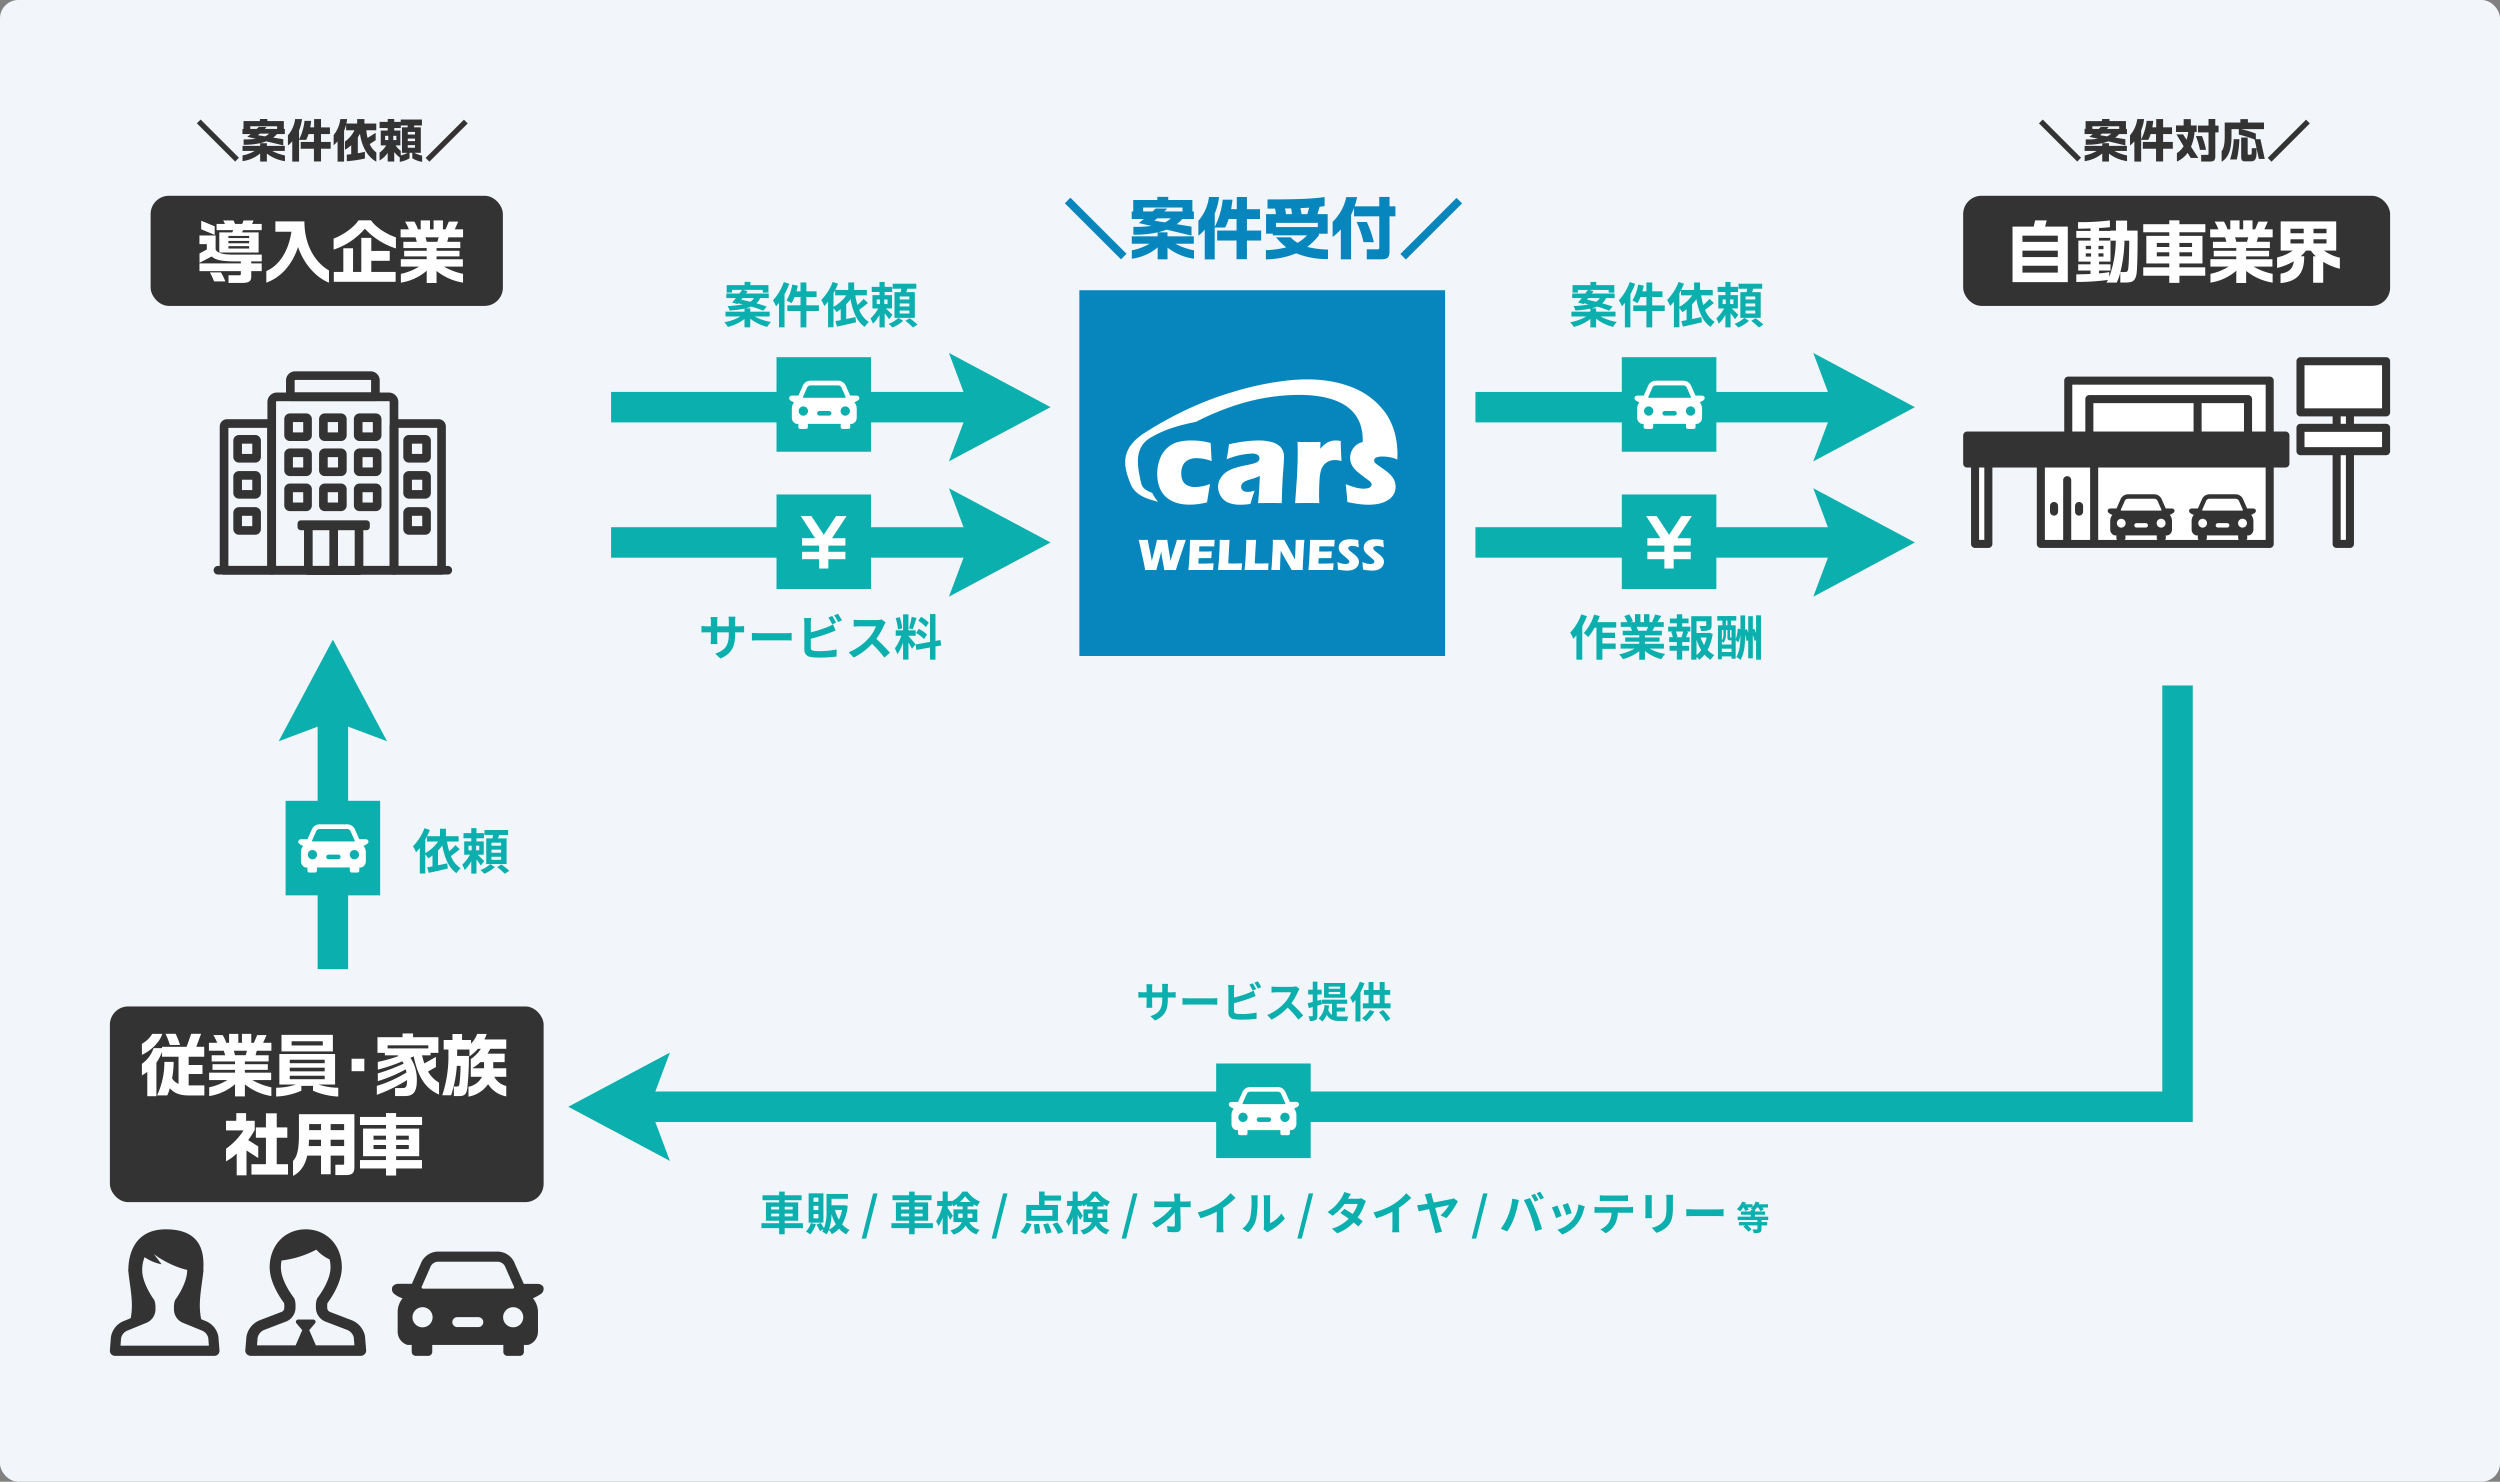 <svg xmlns="http://www.w3.org/2000/svg" xmlns:xlink="http://www.w3.org/1999/xlink" width="820" height="486" viewBox="0 0 820 486"><rect x="0" y="0" width="820" height="486" fill="#808080" stroke="none"/><defs><clipPath id="a"><rect width="89.305" height="62.721" fill="none"/></clipPath><clipPath id="b"><rect width="78.216" height="66.771" transform="translate(0 0)" fill="none"/></clipPath></defs><g transform="translate(-230 -2178)"><rect width="820" height="486" rx="6" transform="translate(230 2178)" fill="#f2f6fa"/><g transform="translate(153.04 1952.732)"><rect width="140.04" height="36.125" rx="6" transform="translate(720.881 289.482)" fill="#333"/><rect width="115.547" height="36.125" rx="6" transform="translate(126.361 289.482)" fill="#333"/><rect width="142.27" height="64.187" rx="6" transform="translate(113 555.378)" fill="#333"/><g transform="translate(277.399 396.056)"><path d="M1093.713,497.454H960.192v-10h133.521Z" transform="translate(-960.192 -485.318)" fill="#0bafae"/><path transform="translate(0 7.136)" fill="rgba(0,0,0,0)"/><path d="M-30-16h0l13.38,7.136L-30-1.728l2.676-7.136Z" transform="translate(150.141 16)" fill="#0bafae"/><path d="M-39.331-26.643-6-8.864-39.331,8.915l6.667-17.779Z" transform="translate(150.141 16)" fill="#0bafae"/></g><g transform="translate(179.006 526.437) rotate(-90)"><path d="M90.769,5H0V-5H90.769Z" transform="translate(-16.717 7.136)" fill="#0bafae"/><path transform="translate(3.705 7.136)" fill="#0bafae"/><path d="M-9.331-10.643,24,7.136-9.331,24.915-2.664,7.136Z" transform="translate(67.362)" fill="#0bafae"/></g><g transform="translate(560.906 396.056)"><path d="M1093.713,497.454H960.192v-10h133.521Z" transform="translate(-960.192 -485.318)" fill="#0bafae"/><path transform="translate(0 7.136)" fill="rgba(0,0,0,0)"/><path d="M-30-16h0l13.38,7.136L-30-1.728l2.676-7.136Z" transform="translate(150.141 16)" fill="#0bafae"/><path d="M-39.331-26.643-6-8.864-39.331,8.915l6.667-17.779Z" transform="translate(150.141 16)" fill="#0bafae"/></g><g transform="translate(277.399 351.679)"><path d="M1093.713,497.454H960.192v-10h133.521Z" transform="translate(-960.192 -485.318)" fill="#0bafae"/><path transform="translate(0 7.136)" fill="rgba(0,0,0,0)"/><path d="M-30-16h0l13.38,7.136L-30-1.728l2.676-7.136Z" transform="translate(150.141 16)" fill="#0bafae"/><path d="M-39.331-26.643-6-8.864-39.331,8.915l6.667-17.779Z" transform="translate(150.141 16)" fill="#0bafae"/></g><g transform="translate(560.906 351.679)"><path d="M1093.713,497.454H960.192v-10h133.521Z" transform="translate(-960.192 -485.318)" fill="#0bafae"/><path transform="translate(0 7.136)" fill="rgba(0,0,0,0)"/><path d="M-30-16h0l13.38,7.136L-30-1.728l2.676-7.136Z" transform="translate(150.141 16)" fill="#0bafae"/><path d="M-39.331-26.643-6-8.864-39.331,8.915l6.667-17.779Z" transform="translate(150.141 16)" fill="#0bafae"/></g><rect width="31.011" height="31.011" transform="translate(608.916 387.455)" fill="#0bafae"/><rect width="31.011" height="31.011" transform="translate(331.651 387.455)" fill="#0bafae"/><g transform="translate(269.988 450.103)"><path d="M1513.552,307.1H997.942v-10h505.609V163.92h10Z" transform="translate(-987.35 -163.92)" fill="#0bafae"/><path transform="translate(131.873 123.6)" fill="rgba(0,0,0,0)"/><path d="M-16.62-16h0L-30-8.864l13.38,7.136L-19.3-8.864Z" transform="translate(34 147.047)" fill="#0bafae"/><path d="M-7.289-26.643-13.956-8.864-7.289,8.915-40.625-8.864Z" transform="translate(34 147.047)" fill="#0aafae"/></g><path d="M14.385.015,1.83-12.525.585-11.28,13.14,1.26Zm15.09,1.11V-.75A14.958,14.958,0,0,1,25.29-2.235h4.14v-1.65H23.55V-4.77H21.375a16.182,16.182,0,0,0,1.965-.6l5.58,1.32V-6.06L25.8-6.57l-.21-.015a8.2,8.2,0,0,0,1.275-1.17h2.58V-9.45h-.33v-2.565h-5.4v-.69H21.27v.69H15.885V-9.45H15.54v1.695h2.715c-.39.33-.8.63-1.14.9l2.82.645A27.135,27.135,0,0,1,16.32-6h-.4v1.755a24.306,24.306,0,0,0,5.43-.525v.885h-5.79v1.65h3.99A12.388,12.388,0,0,1,15.57-.75V1.125A11.26,11.26,0,0,0,21.36-1.41l-.015.315V1.26h2.2V-1.365A12.434,12.434,0,0,0,29.475,1.125ZM26.91-9.45H22.86c.24-.24.45-.465.615-.645h-2.6c-.165.18-.39.4-.66.645H18.1v-.87H26.91ZM24.285-7.905a4.705,4.705,0,0,1-1.335.9L20.61-7.38a7.792,7.792,0,0,0,.615-.525ZM44.49-2.94V-5.175H41.31v-2.58h2.925v-2.2H41.31v-2.715H39.045V-9.96H37.77c.135-.735.24-1.455.3-2.13H35.9A17.633,17.633,0,0,1,34.11-5.985v-3a13.606,13.606,0,0,0,.96-3.69H32.82A10.06,10.06,0,0,1,30.45-7.35V-4a12.416,12.416,0,0,0,1.44-1.38l-.015.3v6.36H34.11V-5.85h2.34a11.984,11.984,0,0,0,.765-1.905h1.77v2.58H34.65V-2.94h4.335V1.23H41.31V-2.94ZM59.445,1.29V-1.74a6.55,6.55,0,0,1-2.16-2.73l1.95-1.29v-2.4L56.58-6.495a14.016,14.016,0,0,1-.405-2.52H59.43v-2.2H55.545v-1.47H53.16v1.47H49.635c.09-.48.18-.96.24-1.455H47.64A10.114,10.114,0,0,1,45.45-7.44V-4.1a11.327,11.327,0,0,0,1.29-1.26v6.63h2.13V-8.775a15.818,15.818,0,0,0,.675-2.115v1.875H52.29A9.813,9.813,0,0,1,49.17-5.31v2.685A9.071,9.071,0,0,0,51.21-4.1v2.94c-.555.06-1.05.12-1.44.15V1.14A41.242,41.242,0,0,0,55.71.27V-1.965a22.463,22.463,0,0,1-2.325.5V-6.69c.255-.39.495-.78.7-1.17C54.6-4.035,56.4-.33,59.445,1.29Zm15.03.075V-.69a9.193,9.193,0,0,1-2.55-.915H74.04v-8.37H71.775l.12-.615h2.52v-1.935h-6.96v.765h-2.13v-.93H63.18v.93H60.525v2.04H63.18v.81H60.9v4.86h1.77a7.122,7.122,0,0,1-2.16,2.355V.9a7.894,7.894,0,0,0,2.67-2.49V1.26h2.145V-1.905a7.377,7.377,0,0,0,1.815,1.8v1.47a8.678,8.678,0,0,0,3.21-1.2v-1.77h.9V.165A8.755,8.755,0,0,0,74.475,1.365Zm-2.34-8.97h-2.37V-8.46h2.37Zm0,2.16h-2.37V-6.27h2.37Zm0,2.16h-2.37v-.84h2.37Zm-2.34-7.3-.135.615h-1.8v8.37h1.845a9.385,9.385,0,0,1-2.25.84V-2.28a6.742,6.742,0,0,1-1.68-1.77h1.56V-8.91h-2.01v-.81h2.16v-.87ZM66.03-5.8H65.01v-1.38h1.02Zm-2.655,0H62.34v-1.38h1.035ZM89.43-11.25l-1.245-1.23L75.63.06,76.86,1.3Z" transform="translate(140.945 277)" fill="#333"/><path d="M21.1.022,2.684-18.37.858-16.544,19.272,1.848ZM43.23,1.65V-1.1a21.938,21.938,0,0,1-6.138-2.178h6.072V-5.7H34.54V-7H31.35a23.734,23.734,0,0,0,2.882-.88L42.416-5.94V-8.888L37.84-9.636l-.308-.022a12.023,12.023,0,0,0,1.87-1.716h3.784V-13.86H42.7v-3.762h-7.92v-1.012H31.2v1.012H23.3v3.762h-.506v2.486h3.982c-.572.484-1.166.924-1.672,1.32l4.136.946a39.8,39.8,0,0,1-5.3.308h-.594v2.574A35.649,35.649,0,0,0,31.306-7v1.3H22.814v2.42h5.852A18.169,18.169,0,0,1,22.836-1.1V1.65a16.514,16.514,0,0,0,8.492-3.718l-.022.462V1.848H34.54V-2A18.236,18.236,0,0,0,43.23,1.65ZM39.468-13.86h-5.94c.352-.352.66-.682.9-.946H30.624c-.242.264-.572.594-.968.946h-3.1v-1.276H39.468Zm-3.85,2.266a6.9,6.9,0,0,1-1.958,1.32l-3.432-.55a11.428,11.428,0,0,0,.9-.77ZM65.252-4.312V-7.59H60.588v-3.784h4.29v-3.234h-4.29V-18.59H57.266v3.982H55.4c.2-1.078.352-2.134.44-3.124h-3.19a25.863,25.863,0,0,1-2.618,8.954v-4.4a19.955,19.955,0,0,0,1.408-5.412h-3.3a14.755,14.755,0,0,1-3.476,7.81v4.906A18.21,18.21,0,0,0,46.772-7.9l-.022.44V1.87h3.278V-8.58H53.46a17.577,17.577,0,0,0,1.122-2.794h2.6V-7.59H50.82v3.278h6.358V1.8h3.41V-4.312ZM87.186,1.76V-1.364a29.76,29.76,0,0,1-6.82-.858,21.511,21.511,0,0,0,3.828-3.784v-.55h2.882V-12.98H83.71l.726-2.4c.594-.088,1.144-.154,1.628-.242v-2.97c-3.872.638-10.3.792-18.722.792v3.014h2.464c.11.506.22,1.188.308,1.8H66.858v6.424H69.08v.528H80.322a12.675,12.675,0,0,1-3.146,2.464,11.513,11.513,0,0,1-2.266-1.8H70.136A22.277,22.277,0,0,0,73.48-2.09a29.691,29.691,0,0,1-6.666.924V1.87a27.015,27.015,0,0,0,9.922-2A26.723,26.723,0,0,0,87.186,1.76ZM81-15.092,80.41-12.98H78.518c-.11-.66-.242-1.364-.374-1.98C79.156-15,80.124-15.048,81-15.092ZM75.372-12.98H73.414c-.088-.638-.22-1.32-.33-1.848.66,0,1.342-.022,2-.044C75.2-14.256,75.306-13.618,75.372-12.98Zm8.47,4.246H70.114V-10.12H83.842Zm25.454-3.52v-3.278H107.36v-3.08h-3.366v3.08H95.9a20.317,20.317,0,0,0,.814-3.014H93.17a15.853,15.853,0,0,1-4.466,8.1V-5.5a18.815,18.815,0,0,0,2.684-2.442v9.79h3.366V-12.76a20.627,20.627,0,0,0,.968-2.266v2.772h8.272v10.3c0,.418-.154.528-.66.528H99.9V1.848h4.51c2.178,0,2.948-.462,2.948-2.6V-12.254Zm-7.084,8.47a31.319,31.319,0,0,0-2.31-6.622H96.558a31.9,31.9,0,0,1,2.266,6.622ZM131.164-16.5l-1.826-1.8L110.924.088l1.8,1.826Z" transform="translate(425.364 308.482)" fill="#0786bd"/><path d="M29.385,13.015,16.83.475,15.585,1.72,28.14,14.26Zm15.09,1.11V12.25a14.958,14.958,0,0,1-4.185-1.485h4.14V9.115H38.55V8.23H36.375a16.182,16.182,0,0,0,1.965-.6l5.58,1.32V6.94L40.8,6.43l-.21-.015a8.2,8.2,0,0,0,1.275-1.17h2.58V3.55h-.33V.985h-5.4V.3H36.27v.69H30.885V3.55H30.54V5.245h2.715c-.39.33-.8.63-1.14.9l2.82.645A27.135,27.135,0,0,1,31.32,7h-.4V8.755a24.306,24.306,0,0,0,5.43-.525v.885h-5.79v1.65h3.99A12.388,12.388,0,0,1,30.57,12.25v1.875a11.26,11.26,0,0,0,5.79-2.535l-.015.315V14.26h2.2V11.635A12.434,12.434,0,0,0,44.475,14.125ZM41.91,3.55H37.86c.24-.24.45-.465.615-.645H35.88c-.165.18-.39.4-.66.645H33.1V2.68H41.91ZM39.285,5.095a4.705,4.705,0,0,1-1.335.9L35.61,5.62a7.791,7.791,0,0,0,.615-.525ZM59.49,10.06V7.825H56.31V5.245h2.925V3.04H56.31V.325H54.045V3.04H52.77c.135-.735.24-1.455.3-2.13H50.9A17.633,17.633,0,0,1,49.11,7.015v-3a13.606,13.606,0,0,0,.96-3.69H47.82A10.06,10.06,0,0,1,45.45,5.65V9a12.416,12.416,0,0,0,1.44-1.38l-.015.3v6.36H49.11V7.15h2.34a11.984,11.984,0,0,0,.765-1.905h1.77v2.58H49.65V10.06h4.335v4.17H56.31V10.06ZM74.5,4.69V2.47h-1.08V.31h-2.22V2.47H67.74V4.69h3.465v6.99c0,.285-.105.375-.435.375H68.79v2.2h2.685c1.44,0,1.95-.3,1.95-1.74V4.69ZM70.38,10.42a22.774,22.774,0,0,0-1.32-4.515H67.065A23.586,23.586,0,0,1,68.37,10.42Zm-2.535,2.64L65.46,9.385a15.623,15.623,0,0,0,1.17-4.83h.69V2.425H65.4V.34H63.045V2.425h-2.52v2.13h4.02A13.377,13.377,0,0,1,64,7.12l-1.14-1.77H60.69l2.34,3.885a6.69,6.69,0,0,1-2.2,2.235v2.775a8.151,8.151,0,0,0,3.51-2.85l1,1.665Zm21.795.33L88.23,6.925h-1.5V5.095a30.623,30.623,0,0,0-4.89-1.47H89.4V1.45H84.12V.34H81.645V1.45h-5.13V6.175c0,2.445-.42,4.05-1.02,4.665v3.48c2.04-1.17,3.24-3.7,3.24-8.19V3.625h2.4V5.41a37.387,37.387,0,0,1,5.2,1.635l1.38,6.345ZM86.94,11.4V9.88H85.38v1.29c0,.81-.225.84-.42.84h-.63c-.195,0-.285-.075-.285-.3V6.385h-2.13V12.79c0,1.005.39,1.4,1.185,1.4H85C86.145,14.185,86.94,13.84,86.94,11.4Zm-5.61-4.47H79.455A23.979,23.979,0,0,1,78.27,13.57h2.205A34.948,34.948,0,0,0,81.33,6.925Zm23.1-5.175L103.185.52,90.63,13.06l1.23,1.245Z" transform="translate(730.153 264)" fill="#333"/><path d="M21.186-15.422v-2.024H18.04L18.5-18.59H15.246l-.462,1.144H12.452a9.072,9.072,0,0,0-.528-1.144H8.558c.22.374.4.77.572,1.144H6.38v2.024h5.456l-.308.748H7.282v6.6H20.174v-6.6H14.74l.33-.748ZM5.764-13.86v-2.816L1.342-18.5v2.794ZM21.208-5.17V-7.392H11.726c-3.476,0-5.258-.594-5.654-1.738v-4.532H.77v2.838H3.19v1.76l-2.4,1.3v3.058L4.774-6.776c1.3,1.1,2.992,1.606,7.568,1.606h2v.66H.77v2.53H14.344v.924c0,.352-.176.44-.66.44H10.3V1.892h4.422c2.09,0,3.036-.418,3.036-2.068v-1.8h3.432V-4.51H17.754v-.66ZM9.262,1.386A18.331,18.331,0,0,0,7.81-1.562H4.18A19.335,19.335,0,0,1,5.566,1.386Zm7.81-14.212h-6.8v-.7h6.8Zm0,1.716h-6.8v-.77h6.8Zm0,1.738h-6.8v-.792h6.8ZM43.252,1.8V-2.222c-3.52-1.892-8.052-7.15-8.052-16.06H25.674v3.388h5.258C29.964-8.294,26.752-3.7,22.7-2V1.8C27.478.11,31.24-4.092,33.11-9.9,35.288-3.564,39.71.462,43.252,1.8ZM65.208-9.416v-3.63c-3.212-1.078-6.82-3.5-8.14-5.588H52.932c-1.32,2.156-5.038,4.862-8.162,5.984v3.63a23.117,23.117,0,0,0,10.252-6.864A23.536,23.536,0,0,0,65.208-9.416ZM65.12,1.518V-1.716H57.134V-5.368h6.05V-8.6h-6.05v-4.29H53.856V-1.716H51.15V-9.482H47.96v7.766H44.836V1.518ZM87.23,1.8V-1.078a20.777,20.777,0,0,1-6.248-2.376h6.182v-2.42H78.54V-6.8h7.524V-8.646H78.54v-.9h7.788v-2.046h-4.29l.4-1.474h4.8v-2.618H84.524l1.122-2.53h-3.08l-1.078,2.53H80.63v-2.926H77.572v2.926H76.384v-2.926H73.348v2.926h-.924a12.867,12.867,0,0,0-1.166-2.53H68.2a16.943,16.943,0,0,1,1.254,2.53H66.748v2.618H71.61a9.616,9.616,0,0,1,.44,1.474h-4.4v2.046h7.656v.9H67.914V-6.8h7.392v.924H66.814v2.42H72.8a18.5,18.5,0,0,1-5.962,2.376V1.8a16.784,16.784,0,0,0,8.492-3.916l-.022.374V1.914H78.54v-3.96A18.418,18.418,0,0,0,87.23,1.8ZM79.244-13.068l-.44,1.474h-3.5c-.132-.528-.242-1.012-.4-1.474Z" transform="translate(141.61 316.171)" fill="#fff"/><path d="M-47.234-14.96a22.432,22.432,0,0,0-1.452-3.674h-3.322a21.2,21.2,0,0,1,1.43,3.674Zm7.986,16.566v-3.3H-44.4v-3.74h4.532V-8.382H-44.4V-11.11h5.1v-3.256h-2.6l1.584-4.268H-43.56l-1.5,4.268H-53.13v.44H-55.9A10.325,10.325,0,0,1-59.73-8.778v3.806a19.073,19.073,0,0,0,1.782-1.166l-.022.44V1.848h2.992v-11a15.156,15.156,0,0,0,1.848-3.564v1.606h5.412V-2.2A4.378,4.378,0,0,1-49.83-4.026a30.284,30.284,0,0,0,.506-5.39H-52.36a25.67,25.67,0,0,1-2.4,11h3.344a18.838,18.838,0,0,0,.858-2.376c1.694,2.046,4.048,2.4,6.622,2.4ZM-53.042-18.612h-3.3a8.908,8.908,0,0,1-3.388,3.256v3.63C-57.046-12.914-53.922-15.73-53.042-18.612ZM-17.27,1.8V-1.078a20.777,20.777,0,0,1-6.248-2.376h6.182v-2.42H-25.96V-6.8h7.524V-8.646H-25.96v-.9h7.788v-2.046h-4.29l.4-1.474h4.8v-2.618h-2.706l1.122-2.53h-3.08l-1.078,2.53h-.858v-2.926h-3.058v2.926h-1.188v-2.926h-3.036v2.926h-.924a12.867,12.867,0,0,0-1.166-2.53H-36.3a16.942,16.942,0,0,1,1.254,2.53h-2.706v2.618h4.862a9.616,9.616,0,0,1,.44,1.474h-4.4v2.046h7.656v.9h-7.392V-6.8h7.392v.924h-8.492v2.42H-31.7a18.5,18.5,0,0,1-5.962,2.376V1.8a16.784,16.784,0,0,0,8.492-3.916l-.022.374V1.914h3.234v-3.96A18.418,18.418,0,0,0-17.27,1.8Zm-7.986-14.872-.44,1.474h-3.5c-.132-.528-.242-1.012-.4-1.474Zm28.16.22v-5.434H-13.948v5.434ZM4.664,1.958v-2.9H4.378A20.8,20.8,0,0,1-1.8-1.98H3.63V-11.99H-14.652V-1.98H-9.2A21.09,21.09,0,0,1-15.422-.946h-.286v2.9A22.961,22.961,0,0,0-7.436.044V-1.54h3.828V.044A23.182,23.182,0,0,0,4.664,1.958ZM-.4-14.806h-10.23V-16.17H-.4ZM.22-8.976H-11.242V-10.12H.22Zm0,2.662H-11.242v-1.21H.22Zm0,2.574H-11.242V-4.862H.22Zm13-2.618V-10.45H9.042v4.092ZM37.73,1.3V-2.6a9.576,9.576,0,0,1-3.608-3.652L36.7-7.722v-3.322L32.912-8.91a22.775,22.775,0,0,1-.77-2.662h2.794v-.792H37.51v-5.148H29.194v-1.232H25.762v1.232H17.534v5.148h2.42v.792h4.158a3.384,3.384,0,0,0,.286.264,46.119,46.119,0,0,1-6.754,1.892v2.552A56.557,56.557,0,0,0,25.7-9.614c.154.264.286.506.418.77a60.478,60.478,0,0,1-8.47,3.212V-3.1A46.719,46.719,0,0,0,26.8-6.974c.088.352.176.682.242,1.034a40.614,40.614,0,0,1-9.724,4.4V1.386a51.044,51.044,0,0,0,9.922-4.84c-.022,2.2-.33,2.618-1.5,2.618H23.3V1.8h3.014c2.6,0,4.136-.836,4.136-5.28a12.863,12.863,0,0,0-2.112-7.26c.374-.176.726-.33,1.078-.506C30.822-4.334,33.352-.616,37.73,1.3ZM34.21-13.838H20.856V-14.85H34.21ZM59.774,1.914V-1.518a5.969,5.969,0,0,1-3.938-3.014h3.938V-7.326h-4.29a2.8,2.8,0,0,0,.022-.44V-9.328h3.74V-12.1H53.614a17.523,17.523,0,0,0,.924-1.606h5.236v-3.058H52.6a9.419,9.419,0,0,0,.748-1.826H50.226a8.7,8.7,0,0,1-2,3.19v-1.188H45.276v-1.98H42.13v1.98H39.248v3.124H40.81v2.134A40.616,40.616,0,0,1,38.786,1.54h2.9a38.586,38.586,0,0,0,1.87-9.658h1.232A51.9,51.9,0,0,1,44.418-2.2c-.132.682-.352.88-.88.88h-.946V1.8h1.782c1.8,0,2.376-.726,2.618-2.574a95.209,95.209,0,0,0,.528-10.6H43.67v-2.09H47.7v2.244a14.367,14.367,0,0,0,2.772-2.486h.99a12.111,12.111,0,0,1-3.322,3.366v5.808H51.81a6.192,6.192,0,0,1-4.422,3.278V1.98a9.839,9.839,0,0,0,6.424-4.092A9.055,9.055,0,0,0,59.774,1.914ZM52.492-7.9c0,.2-.022.4-.022.572H48.6a13.6,13.6,0,0,0,2.662-2h1.232Zm-64.306,35.46v-3.41h-3.7v-8.69h3.476V12.074H-15.51V7.454h-3.542v4.62h-3.3v3.388h3.3v8.69H-23.8v3.41Zm-9.768-5.434V18.3l-3.3-2.068a24.286,24.286,0,0,0,2.156-3.344V9.9h-2.838V7.388h-3.212V9.9h-3.366v3.168H-26.4a21.818,21.818,0,0,1-5.742,6.006v4.136a15.344,15.344,0,0,0,3.5-2.574V27.8h3.212V19.642ZM9.966,24.922V7.74H-8.228v6.952c0,5.192-.814,7.238-1.936,8.36V27.98C-7.59,26.638-6.2,24.372-5.5,21.336H-.99v6.116H2.178V21.336H6.6v2.53c0,.308-.088.462-.44.462H3.718v3.388h3.1C9.262,27.716,9.966,27.188,9.966,24.922ZM6.6,12.976H2.178v-2H6.6Zm0,5.214H2.178V16.122H6.6ZM-.99,12.976H-4.884v-2H-.99Zm0,5.214H-5.038c.066-.66.088-1.364.11-2.068H-.99Zm33.154-6.908V8.642H23.65V7.366H20.328V8.642H11.792v2.64h8.536V12.47H12.8v9.042h7.524v1.276H11.792v2.75h8.536V27.87H23.65V25.538h8.47v-2.75H23.65V21.512h7.568V12.47H23.65V11.282Zm-4.356,4.84H23.65V14.78h4.158Zm0,3.058H23.65V17.838h4.158Zm-7.48-3.058H16.236V14.78h4.092Zm0,3.058H16.236V17.838h4.092Z" transform="translate(183.239 582.98)" fill="#fff"/><path d="M-161.8-4.545V-5.46h2.61v.915Zm0-3.165h2.61V-6.8h-2.61Zm7.065,0V-6.8h-2.625V-7.71Zm0,3.165h-2.625V-5.46h2.625Zm3.36,2.235h-5.985v-.81h4.425V-9.135h-4.425v-.72h5.55v-1.62h-5.55V-12.69h-1.83v1.215h-5.445v1.62h5.445v.72h-4.32V-3.12h4.32v.81h-5.8V-.7h5.8V1.32h1.83V-.7h5.985Zm5.07-7.035h-1.605V-10.71h1.605Zm0,2.715h-1.605v-1.4h1.605Zm0,2.715h-1.605V-5.31h1.605Zm1.65-8.205H-149.5v9.63h4.845Zm-4.11,9.75a6.831,6.831,0,0,1-1.62,2.775,11.471,11.471,0,0,1,1.4.96A10.033,10.033,0,0,0-147.127-2Zm5.94,2.13a16.456,16.456,0,0,0,.81-5.085,15.381,15.381,0,0,0,1.425,3.345A6.592,6.592,0,0,1-142.822-.24Zm4.275-6.42a11.82,11.82,0,0,1-1.05,3.18,13.005,13.005,0,0,1-1.245-3.18Zm.8-1.575-.285.03H-142V-10.32h5.385v-1.6h-7.02V-6.3a14.73,14.73,0,0,1-.825,5.64,12.611,12.611,0,0,0-1.11-1.755l-1.38.585A10.653,10.653,0,0,1-145.822.255l1.215-.6a5.1,5.1,0,0,1-.465.78,7.239,7.239,0,0,1,1.425.915,6.865,6.865,0,0,0,.78-1.47,6.094,6.094,0,0,1,.96,1.395,8.819,8.819,0,0,0,2.37-1.815,8.231,8.231,0,0,0,2.355,1.875,6.188,6.188,0,0,1,1.14-1.425,7.135,7.135,0,0,1-2.46-1.845,15.159,15.159,0,0,0,1.8-6.075ZM-132.1,2.73h1.47l3.72-14.82h-1.455Zm12.93-7.275V-5.46h2.61v.915Zm0-3.165h2.61V-6.8h-2.61Zm7.065,0V-6.8h-2.625V-7.71Zm0,3.165h-2.625V-5.46h2.625Zm3.36,2.235h-5.985v-.81h4.425V-9.135h-4.425v-.72h5.55v-1.62h-5.55V-12.69h-1.83v1.215H-122v1.62h5.445v.72h-4.32V-3.12h4.32v.81h-5.805V-.7h5.805V1.32h1.83V-.7h5.985Zm8.28-1.755v-1.41h1.485v.9c0,.165,0,.345-.015.51Zm4.68-1.41v1.41h-1.605c.015-.15.015-.315.015-.465v-.945Zm-4.14-3.795a9.585,9.585,0,0,0,1.74-1.89,10.154,10.154,0,0,0,1.815,1.89Zm5.745,6.57V-6.84h-3.195V-7.8h1.98v-.735a12.094,12.094,0,0,0,1.185.69,10.116,10.116,0,0,1,.915-1.56,9.491,9.491,0,0,1-4.125-3.285h-1.62a9.3,9.3,0,0,1-3.48,3.165V-9.63h-1.365V-12.7h-1.65V-9.63h-1.83v1.65h1.725a14.814,14.814,0,0,1-2.07,5.04,8.81,8.81,0,0,1,.81,1.59,12,12,0,0,0,1.365-2.88V1.29h1.65V-5.085c.315.63.615,1.275.78,1.71l.9-1.38c-.225-.375-1.275-1.98-1.68-2.5v-.72h1.365V-8.7a6.7,6.7,0,0,1,.435.87,9.508,9.508,0,0,0,1.23-.735V-7.8h1.875v.96h-3.03V-2.7h2.745c-.42,1.065-1.425,2.04-3.72,2.76a6.832,6.832,0,0,1,.945,1.32A6.407,6.407,0,0,0-98-1.59a6.347,6.347,0,0,0,3.585,2.955A4.241,4.241,0,0,1-93.4-.12,5.227,5.227,0,0,1-96.832-2.7Zm4.71,5.43H-88l3.72-14.82h-1.455Zm19.92-7.47h-6.885v-1.9h6.885ZM-67.732-8.3h-4.38V-9.72h5.37v-1.665h-5.37V-12.7h-1.815V-8.3h-4.2V-3.09h10.4Zm-10.605,9.54a9.579,9.579,0,0,0,1.95-3.3l-1.725-.42A8.261,8.261,0,0,1-79.987.45Zm2.685-3.195a21.471,21.471,0,0,1,.3,3.15l1.815-.225a20.1,20.1,0,0,0-.42-3.09Zm3.06.015a18.587,18.587,0,0,1,1.05,3.06l1.725-.45a16.281,16.281,0,0,0-1.14-2.97Zm3.045-.09A16.587,16.587,0,0,1-67.7,1.2l1.725-.66a17.529,17.529,0,0,0-1.965-3.135Zm11.715-2.04v-1.41h1.485v.9c0,.165,0,.345-.015.51Zm4.68-1.41v1.41h-1.6c.015-.15.015-.315.015-.465v-.945Zm-4.14-3.795a9.585,9.585,0,0,0,1.74-1.89,10.154,10.154,0,0,0,1.815,1.89Zm5.745,6.57V-6.84h-3.195V-7.8h1.98v-.735a12.094,12.094,0,0,0,1.185.69,10.116,10.116,0,0,1,.915-1.56,9.491,9.491,0,0,1-4.125-3.285h-1.62a9.3,9.3,0,0,1-3.48,3.165V-9.63h-1.365V-12.7H-62.9V-9.63h-1.83v1.65h1.725a14.814,14.814,0,0,1-2.07,5.04,8.81,8.81,0,0,1,.81,1.59A12,12,0,0,0-62.9-4.23V1.29h1.65V-5.085c.315.63.615,1.275.78,1.71l.9-1.38c-.225-.375-1.275-1.98-1.68-2.5v-.72h1.365V-8.7a6.7,6.7,0,0,1,.435.87,9.507,9.507,0,0,0,1.23-.735V-7.8h1.875v.96h-3.03V-2.7h2.745c-.42,1.065-1.425,2.04-3.72,2.76a6.832,6.832,0,0,1,.945,1.32,6.407,6.407,0,0,0,4.035-2.97,6.347,6.347,0,0,0,3.585,2.955A4.241,4.241,0,0,1-50.767-.12,5.227,5.227,0,0,1-54.2-2.7Zm4.71,5.43h1.47l3.72-14.82H-43.1Zm19.275-14.745h-2.13c.06.39.1.87.15,1.515q.023.495.045,1.08h-4.965a14.359,14.359,0,0,1-1.665-.1V-7.53c.525-.03,1.17-.06,1.71-.06h4.1a17.81,17.81,0,0,1-6.6,5.2l1.38,1.56a20.627,20.627,0,0,0,6.12-5.07c.03,1.545.03,3.045.03,4.05,0,.435-.15.63-.525.63a12.741,12.741,0,0,1-2-.18l.165,1.95c.855.06,1.695.09,2.61.09,1.14,0,1.695-.555,1.68-1.515-.03-2.025-.09-4.53-.135-6.72h1.935c.4,0,.975.03,1.455.045V-9.54a11.6,11.6,0,0,1-1.56.12h-1.875c0-.39-.015-.75-.015-1.08A12.83,12.83,0,0,1-27.562-12.015Zm5.67,6.18.945,1.89a30.056,30.056,0,0,0,5.3-2.16v4.8A16.8,16.8,0,0,1-15.757.66h2.37A10.312,10.312,0,0,1-13.522-1.3v-6.06A27.514,27.514,0,0,0-9.487-10.62l-1.62-1.545a19.23,19.23,0,0,1-4.23,3.645A24.12,24.12,0,0,1-21.892-5.835ZM-.277-.33.983.7a3.2,3.2,0,0,1,.645-.45,16.516,16.516,0,0,0,5.085-4.1L5.558-5.49A9.5,9.5,0,0,1,1.853-2.325V-10.17a7.617,7.617,0,0,1,.105-1.3H-.277a6.65,6.65,0,0,1,.12,1.29V-1.44A5.708,5.708,0,0,1-.277-.33ZM-7.222-.555-5.392.66a8.8,8.8,0,0,0,2.67-4.3,33.1,33.1,0,0,0,.45-6.45,9.88,9.88,0,0,1,.105-1.365H-4.372a5.692,5.692,0,0,1,.135,1.38,25.848,25.848,0,0,1-.435,5.94A7.076,7.076,0,0,1-7.222-.555ZM10.793,2.73h1.47l3.72-14.82H14.528Zm17.55-14.61-2.175-.675a6.208,6.208,0,0,1-.69,1.56A13.928,13.928,0,0,1,20.708-6l1.62,1.245a18.041,18.041,0,0,0,3.96-3.885h4.29a10.647,10.647,0,0,1-1.65,3.315c-.945-.63-1.89-1.245-2.685-1.7L24.908-5.655c.765.48,1.755,1.155,2.73,1.875a12.743,12.743,0,0,1-5.5,3.255L23.873.99a14.114,14.114,0,0,0,5.37-3.555c.615.5,1.17.96,1.575,1.335l1.425-1.695c-.435-.36-1.02-.8-1.665-1.26A17.176,17.176,0,0,0,32.8-8.5a7.057,7.057,0,0,1,.5-1.065l-1.53-.945a4.763,4.763,0,0,1-1.305.165H27.413A16.16,16.16,0,0,1,28.343-11.88Zm7.4,6.045.945,1.89a30.056,30.056,0,0,0,5.295-2.16v4.8a16.8,16.8,0,0,1-.1,1.965h2.37A10.313,10.313,0,0,1,44.108-1.3v-6.06a27.513,27.513,0,0,0,4.035-3.255l-1.62-1.545a19.23,19.23,0,0,1-4.23,3.645A24.12,24.12,0,0,1,35.738-5.835Zm18.99-6.4-2.2.495a5.719,5.719,0,0,1,.51,1.32c.1.375.27.975.465,1.68-.84.165-1.485.27-1.725.315-.585.09-1.11.15-1.695.21L50.6-6.195c.54-.135,1.86-.42,3.39-.735.675,2.52,1.44,5.46,1.71,6.375a15,15,0,0,1,.33,1.53L58.268.45c-.15-.375-.375-1.1-.48-1.41-.3-1-1.08-3.84-1.785-6.39,2.1-.42,4.1-.825,4.545-.9A14.363,14.363,0,0,1,57.758-4.9l1.935.915a28.8,28.8,0,0,0,3.765-5.52l-1.38-.99a3.417,3.417,0,0,1-.885.27c-.72.165-3.36.675-5.67,1.11-.195-.69-.375-1.305-.51-1.785A12.038,12.038,0,0,1,54.728-12.24ZM67.973,2.73h1.47l3.72-14.82H71.708Zm20.715-14.7-1.185.495a18.975,18.975,0,0,1,1.17,2.085l1.2-.525C89.588-10.47,89.063-11.415,88.688-11.97Zm1.77-.675-1.185.495a15.633,15.633,0,0,1,1.2,2.055l1.2-.51A23.46,23.46,0,0,0,90.458-12.645Zm-10.59,7.98A18.072,18.072,0,0,1,77.528-.5l2.1.885a20.624,20.624,0,0,0,2.22-4.29,34.923,34.923,0,0,0,1.275-4.515c.06-.33.225-1.065.36-1.5l-2.19-.45A21.613,21.613,0,0,1,79.868-4.665Zm7.41-.315a46.348,46.348,0,0,1,1.56,5.3l2.22-.72c-.42-1.485-1.215-3.885-1.74-5.235-.57-1.455-1.605-3.765-2.22-4.92l-2,.645A42.019,42.019,0,0,1,87.278-4.98ZM99.563-8.91l-1.785.585a24.984,24.984,0,0,1,1.215,3.33l1.8-.63C100.583-6.315,99.848-8.265,99.563-8.91ZM105.1-7.815,103-8.49a10.259,10.259,0,0,1-1.92,5.145A10.093,10.093,0,0,1,96.1-.21l1.575,1.6a11.714,11.714,0,0,0,5.025-3.72,12.1,12.1,0,0,0,2.04-4.4C104.828-7.02,104.918-7.335,105.1-7.815Zm-9.015-.3-1.8.645A30.3,30.3,0,0,1,95.648-4l1.83-.69C97.178-5.535,96.458-7.35,96.083-8.115ZM110-11.505V-9.57c.465-.03,1.1-.06,1.62-.06h6.015c.525,0,1.11.03,1.62.06v-1.935a11.752,11.752,0,0,1-1.62.105h-6.03A11.537,11.537,0,0,1,110-11.505Zm-1.74,3.84V-5.7c.42-.03.99-.06,1.44-.06h4.125a6.446,6.446,0,0,1-.93,3.315A6.231,6.231,0,0,1,110.183-.3L111.938.975a7.2,7.2,0,0,0,3.015-2.88,9.516,9.516,0,0,0,.96-3.855h3.615c.42,0,.99.015,1.365.045v-1.95a11.344,11.344,0,0,1-1.365.09H109.7C109.238-7.575,108.713-7.62,108.263-7.665Zm25.77-3.975h-2.265a10.582,10.582,0,0,1,.09,1.5v2.85c0,2.34-.195,3.465-1.23,4.59a6.786,6.786,0,0,1-3.6,1.89l1.56,1.65a8.832,8.832,0,0,0,3.645-2.16c1.11-1.23,1.74-2.625,1.74-5.85v-2.97C133.973-10.74,134-11.22,134.033-11.64Zm-6.96.12h-2.16a10.651,10.651,0,0,1,.06,1.155V-5.31c0,.45-.06,1.035-.075,1.32h2.175c-.03-.345-.045-.93-.045-1.3v-5.07C127.028-10.845,127.043-11.175,127.073-11.52Zm11.3,4.575V-4.59c.555-.045,1.56-.075,2.415-.075h8.055c.63,0,1.395.06,1.755.075V-6.945c-.39.03-1.05.09-1.755.09h-8.055C140-6.855,138.908-6.9,138.368-6.945Zm26.86,3.59V-4.466h-4.345v-.627h3.333V-6.171h-3.333v-.44a5.909,5.909,0,0,0,.649-.847h.429a6.176,6.176,0,0,1,.682,1.166l1.122-.473a5.25,5.25,0,0,0-.418-.693h1.826V-8.525h-3.036a4.664,4.664,0,0,0,.231-.561l-1.254-.319a5.6,5.6,0,0,1-1.023,1.771v-.891h-2.409c.1-.187.187-.363.264-.55l-1.254-.33a6.65,6.65,0,0,1-1.749,2.475,8.151,8.151,0,0,1,1.089.726,9.651,9.651,0,0,0,1.023-1.254h.11a6.169,6.169,0,0,1,.506,1.155l1.122-.462a4.742,4.742,0,0,0-.33-.693h1.474a3.186,3.186,0,0,1-.4.374c.165.088.407.242.638.385h-.66v.528h-3.19v1.078h3.19v.627h-4.3v1.111h6.468v.66h-6.05v1.1h2.024l-.583.44A7.373,7.373,0,0,1,158.738.5l1.012-.814a6.771,6.771,0,0,0-1.331-1.276h3.267V-.429c0,.132-.055.176-.231.176s-.836,0-1.4-.022a5.5,5.5,0,0,1,.473,1.221,5.437,5.437,0,0,0,1.9-.2c.473-.2.6-.506.6-1.155V-1.595H164.9V-2.7h-1.859v-.66Z" transform="translate(491.697 628.796)" fill="#0bafae"/><path d="M20.042,1.628V-16.588H12.606l.528-2.024H9.328l-.462,2.024H1.914V1.628Zm-3.278-13.2H5.17V-13.6H16.764Zm0,4.994H5.17V-8.69H16.764Zm0,5.082H5.17V-3.74H16.764ZM42.944-13.09v-2.178H39.49v-3.278H35.838v3.278h-1.87v.11H30.294V-16.1c1.518-.088,2.838-.176,3.564-.308v-2.2a81.385,81.385,0,0,1-10.45.572v2.134c1.166,0,2.618-.022,4.092-.088v.836H22.836v2.266H27.5v.9H23.518V-5.1H27.5v.9H23.452v2.024H27.5v1.144c-1.606.066-3.256.11-4.664.11V1.584h.286A82.031,82.031,0,0,0,33.2.924c-.154.308-.308.616-.462.858H36.08a15.767,15.767,0,0,0,1.188-3.366V1.76h1.826c2.024,0,3.256-.374,3.564-3.366C42.856-3.784,42.944-8.668,42.944-13.09Zm-2.75,1.122c-.022,3.432-.11,7.128-.286,8.778-.132,1.364-.352,1.518-1.276,1.518H37.29a45.572,45.572,0,0,0,1.342-10.3Zm-6.226-.022H30.294v-.9h3.674ZM31.746-9.174H30.1v-1.078h1.65Zm4.048-2.794A36.353,36.353,0,0,1,33.638-.044V-1.672a27.888,27.888,0,0,1-3.344.44v-.946h3.762V-4.2H30.294v-.9h3.762v-6.864ZM31.746-6.732H30.1V-7.81h1.65Zm-4.07-2.442H25.938v-1.078h1.738Zm0,2.442H25.938V-7.81h1.738Zm37.488-7.986v-2.64H56.65v-1.276H53.328v1.276H44.792v2.64h8.536v1.188H45.8v9.042h7.524v1.276H44.792v2.75h8.536V1.87H56.65V-.462h8.47v-2.75H56.65V-4.488h7.568V-13.53H56.65v-1.188Zm-4.356,4.84H56.65V-11.22h4.158Zm0,3.058H56.65V-8.162h4.158Zm-7.48-3.058H49.236V-11.22h4.092Zm0,3.058H49.236V-8.162h4.092ZM87.23,1.8V-1.078a20.777,20.777,0,0,1-6.248-2.376h6.182v-2.42H78.54V-6.8h7.524V-8.646H78.54v-.9h7.788v-2.046h-4.29l.4-1.474h4.8v-2.618H84.524l1.122-2.53h-3.08l-1.078,2.53H80.63v-2.926H77.572v2.926H76.384v-2.926H73.348v2.926h-.924a12.867,12.867,0,0,0-1.166-2.53H68.2a16.943,16.943,0,0,1,1.254,2.53H66.748v2.618H71.61a9.616,9.616,0,0,1,.44,1.474h-4.4v2.046h7.656v.9H67.914V-6.8h7.392v.924H66.814v2.42H72.8a18.5,18.5,0,0,1-5.962,2.376V1.8a16.784,16.784,0,0,0,8.492-3.916l-.022.374V1.914H78.54v-3.96A18.418,18.418,0,0,0,87.23,1.8ZM79.244-13.068l-.44,1.474h-3.5c-.132-.528-.242-1.012-.4-1.474ZM109.274-2.75V-6.38a13.888,13.888,0,0,1-5.192-2.332h4v-9.57H89.87v9.57h3.96A14.049,14.049,0,0,1,88.7-6.468v3.454a19.853,19.853,0,0,0,5.478-2.2c-.33,2.508-1.584,3.608-4.356,4.092v3.08c5.654-.572,7.766-3.234,7.766-8.8H96.426a12.629,12.629,0,0,0,1.76-1.87h1.562a10.873,10.873,0,0,0,1.672,1.87h-.9V1.826h3.3V-5.016A19.588,19.588,0,0,0,109.274-2.75ZM104.9-14.388h-4.268v-1.5H104.9Zm0,3.344h-4.268V-12.43H104.9Zm-7.48-3.344H93.082v-1.5h4.334Zm0,3.344H93.082V-12.43h4.334Z" transform="translate(735.153 316.171)" fill="#fff"/><path d="M-25.632-8.24h3.744a3.347,3.347,0,0,1-1.2,1.216c-1.024-.256-2.048-.48-2.976-.656Zm8.9,6.032V-3.776H-23.1V-4.864h-1.488A10.275,10.275,0,0,0-22.8-5.44,35.153,35.153,0,0,1-18.832-4.1L-17.7-5.44c-.9-.336-2.08-.7-3.376-1.072A4.753,4.753,0,0,0-19.84-8.24h2.816V-9.728H-24.5c.192-.256.368-.512.544-.752l-1.456-.432h6.432v.88h1.84V-12.48h-5.92v-1.056h-1.9v1.056h-5.872v2.448h1.76v-.88h3.28c-.256.368-.56.768-.864,1.184h-4.288V-8.24h3.152c-.448.544-.864,1.056-1.248,1.472l1.808.5.208-.24c.48.1.992.224,1.5.336a31.756,31.756,0,0,1-5.008.56A4.806,4.806,0,0,1-29.9-4.144a34.96,34.96,0,0,0,4.912-.624v.992h-6.224v1.568h4.88a15.389,15.389,0,0,1-5.28,1.9,7.218,7.218,0,0,1,1.168,1.536,14.163,14.163,0,0,0,5.456-2.608V1.376H-23.1V-1.472A14.617,14.617,0,0,0-17.52,1.216,8.386,8.386,0,0,1-16.3-.4a15.945,15.945,0,0,1-5.344-1.808Zm4.64-11.28A16.942,16.942,0,0,1-15.648-7.5,13,13,0,0,1-14.624-5.52c.32-.352.64-.752.96-1.152V1.376h1.808V-9.5a27.1,27.1,0,0,0,1.568-3.408ZM-.592-5.84h-4.1V-8.592h3.344v-1.856H-4.688v-2.9h-1.92v2.9H-7.936c.176-.608.336-1.216.464-1.84l-1.84-.384A14.686,14.686,0,0,1-11.2-7.44a12.3,12.3,0,0,1,1.648.912A11.291,11.291,0,0,0-8.56-8.592h1.952V-5.84h-4.32v1.856h4.32V1.392h1.92V-3.984h4.1Zm4.8-3.952c.192-.336.368-.672.544-1.024v1.68h3.68A12.9,12.9,0,0,1,4.208-5.36ZM14.1-7.968a18.879,18.879,0,0,1-2.048,2.016,23.783,23.783,0,0,1-.7-3.184h3.792V-10.9h-4.16v-2.448H9.04V-10.9H4.8c.336-.688.64-1.376.912-2.048l-1.76-.576A17.091,17.091,0,0,1,.192-7.6a12.752,12.752,0,0,1,.992,1.984A13.846,13.846,0,0,0,2.416-7.04V1.344H4.208V-4.944A15.739,15.739,0,0,1,5.2-3.616a15.232,15.232,0,0,0,1.376-.96V-.992c-.64.128-1.232.224-1.744.32L5.36,1.136C7.12.752,9.424.24,11.6-.288L11.408-2c-1.008.224-2.048.448-3.024.64V-6.192A14.068,14.068,0,0,0,9.792-7.856c.768,4.048,2.048,7.3,4.656,9.088A8.378,8.378,0,0,1,15.808-.4a8.17,8.17,0,0,1-3.184-3.984c.912-.64,1.968-1.472,2.9-2.24Zm4.288.192h1.04v1.52h-1.04Zm3.536,1.52H20.864v-1.52H21.92ZM23.536-2.72c-.3-.32-1.408-1.424-2.128-2.1h1.984V-9.2h-2.4v-1.024h2.464V-11.9H20.992v-1.632H19.3V-11.9H16.752v1.68H19.3V-9.2h-2.32v4.384h1.888a12.852,12.852,0,0,1-2.528,3.264,10.1,10.1,0,0,1,.8,1.744A12.2,12.2,0,0,0,19.3-2.72v4.1h1.7V-3.248a19.164,19.164,0,0,1,1.44,1.984Zm1.984.976A9.814,9.814,0,0,1,22.3.224a10.979,10.979,0,0,1,1.232,1.2,11.623,11.623,0,0,0,3.5-2.192Zm3.568-6.032H25.92v-.992h3.168Zm0,2.3H25.92v-.992h3.168Zm0,2.32H25.92v-.992h3.168Zm1.792-7.024H28.064c.128-.352.256-.736.368-1.12h2.944v-1.632h-7.76V-11.3h2.816c-.048.368-.112.752-.176,1.12H24.208v8.432H30.88Zm-3.1,9.424a20.946,20.946,0,0,1,2.5,2.176L31.76.464a21.311,21.311,0,0,0-2.592-2.08Z" transform="translate(346.14 331.267)" fill="#0bafae"/><path d="M-25.632-8.24h3.744a3.347,3.347,0,0,1-1.2,1.216c-1.024-.256-2.048-.48-2.976-.656Zm8.9,6.032V-3.776H-23.1V-4.864h-1.488A10.275,10.275,0,0,0-22.8-5.44,35.153,35.153,0,0,1-18.832-4.1L-17.7-5.44c-.9-.336-2.08-.7-3.376-1.072A4.753,4.753,0,0,0-19.84-8.24h2.816V-9.728H-24.5c.192-.256.368-.512.544-.752l-1.456-.432h6.432v.88h1.84V-12.48h-5.92v-1.056h-1.9v1.056h-5.872v2.448h1.76v-.88h3.28c-.256.368-.56.768-.864,1.184h-4.288V-8.24h3.152c-.448.544-.864,1.056-1.248,1.472l1.808.5.208-.24c.48.1.992.224,1.5.336a31.756,31.756,0,0,1-5.008.56A4.806,4.806,0,0,1-29.9-4.144a34.96,34.96,0,0,0,4.912-.624v.992h-6.224v1.568h4.88a15.389,15.389,0,0,1-5.28,1.9,7.218,7.218,0,0,1,1.168,1.536,14.163,14.163,0,0,0,5.456-2.608V1.376H-23.1V-1.472A14.617,14.617,0,0,0-17.52,1.216,8.386,8.386,0,0,1-16.3-.4a15.945,15.945,0,0,1-5.344-1.808Zm4.64-11.28A16.942,16.942,0,0,1-15.648-7.5,13,13,0,0,1-14.624-5.52c.32-.352.64-.752.96-1.152V1.376h1.808V-9.5a27.1,27.1,0,0,0,1.568-3.408ZM-.592-5.84h-4.1V-8.592h3.344v-1.856H-4.688v-2.9h-1.92v2.9H-7.936c.176-.608.336-1.216.464-1.84l-1.84-.384A14.686,14.686,0,0,1-11.2-7.44a12.3,12.3,0,0,1,1.648.912A11.291,11.291,0,0,0-8.56-8.592h1.952V-5.84h-4.32v1.856h4.32V1.392h1.92V-3.984h4.1Zm4.8-3.952c.192-.336.368-.672.544-1.024v1.68h3.68A12.9,12.9,0,0,1,4.208-5.36ZM14.1-7.968a18.879,18.879,0,0,1-2.048,2.016,23.783,23.783,0,0,1-.7-3.184h3.792V-10.9h-4.16v-2.448H9.04V-10.9H4.8c.336-.688.64-1.376.912-2.048l-1.76-.576A17.091,17.091,0,0,1,.192-7.6a12.752,12.752,0,0,1,.992,1.984A13.846,13.846,0,0,0,2.416-7.04V1.344H4.208V-4.944A15.739,15.739,0,0,1,5.2-3.616a15.232,15.232,0,0,0,1.376-.96V-.992c-.64.128-1.232.224-1.744.32L5.36,1.136C7.12.752,9.424.24,11.6-.288L11.408-2c-1.008.224-2.048.448-3.024.64V-6.192A14.068,14.068,0,0,0,9.792-7.856c.768,4.048,2.048,7.3,4.656,9.088A8.378,8.378,0,0,1,15.808-.4a8.17,8.17,0,0,1-3.184-3.984c.912-.64,1.968-1.472,2.9-2.24Zm4.288.192h1.04v1.52h-1.04Zm3.536,1.52H20.864v-1.52H21.92ZM23.536-2.72c-.3-.32-1.408-1.424-2.128-2.1h1.984V-9.2h-2.4v-1.024h2.464V-11.9H20.992v-1.632H19.3V-11.9H16.752v1.68H19.3V-9.2h-2.32v4.384h1.888a12.852,12.852,0,0,1-2.528,3.264,10.1,10.1,0,0,1,.8,1.744A12.2,12.2,0,0,0,19.3-2.72v4.1h1.7V-3.248a19.164,19.164,0,0,1,1.44,1.984Zm1.984.976A9.814,9.814,0,0,1,22.3.224a10.979,10.979,0,0,1,1.232,1.2,11.623,11.623,0,0,0,3.5-2.192Zm3.568-6.032H25.92v-.992h3.168Zm0,2.3H25.92v-.992h3.168Zm0,2.32H25.92v-.992h3.168Zm1.792-7.024H28.064c.128-.352.256-.736.368-1.12h2.944v-1.632h-7.76V-11.3h2.816c-.048.368-.112.752-.176,1.12H24.208v8.432H30.88Zm-3.1,9.424a20.946,20.946,0,0,1,2.5,2.176L31.76.464a21.311,21.311,0,0,0-2.592-2.08Z" transform="translate(623.586 331.268)" fill="#0bafae"/><path d="M-28.032-7.072V-7.6h1.184c.848,0,1.408.016,1.76.048V-9.68a9.481,9.481,0,0,1-1.76.112h-1.184v-1.68a10.08,10.08,0,0,1,.112-1.488h-2.288a10.559,10.559,0,0,1,.1,1.488v1.68H-33.9v-1.584a9.779,9.779,0,0,1,.1-1.44H-36.08c.048.48.1.976.1,1.44v1.584h-1.36a10.393,10.393,0,0,1-1.728-.144v2.176c.352-.032.928-.064,1.728-.064h1.36v2.176a12.94,12.94,0,0,1-.1,1.68h2.24c-.016-.32-.064-.976-.064-1.68V-7.6h3.792v.608c0,3.936-1.36,5.312-4.448,6.384l1.712,1.616C-28.992-.688-28.032-3.1-28.032-7.072Zm5.5-.336V-4.9c.592-.048,1.664-.08,2.576-.08h8.592c.672,0,1.488.064,1.872.08V-7.408c-.416.032-1.12.1-1.872.1h-8.592C-20.784-7.312-21.952-7.36-22.528-7.408ZM3.808-12.96l-1.264.512a19.149,19.149,0,0,1,1.248,2.224l1.3-.544C4.784-11.36,4.208-12.368,3.808-12.96ZM5.7-13.68l-1.264.512a16.963,16.963,0,0,1,1.3,2.208L6.992-11.5A17.662,17.662,0,0,0,5.7-13.68Zm-8.784,1.408H-5.456a13.238,13.238,0,0,1,.128,1.664v8.72A2.308,2.308,0,0,0-3.136.512,17.81,17.81,0,0,0-.448.688a45.466,45.466,0,0,0,5.7-.336V-1.984a27.106,27.106,0,0,1-5.568.56,14.964,14.964,0,0,1-1.856-.1c-.72-.144-1.04-.32-1.04-1.008v-2.96A55.227,55.227,0,0,0,3.056-7.44c.528-.192,1.248-.5,1.872-.752l-.864-2.032A10.348,10.348,0,0,1,2.32-9.36,40.351,40.351,0,0,1-3.216-7.584v-3.024A12.02,12.02,0,0,1-3.088-12.272Zm24.432,1.424-1.312-.976a5.735,5.735,0,0,1-1.648.208H12.736a17.875,17.875,0,0,1-1.888-.112v2.272c.336-.016,1.216-.112,1.888-.112H18.16a12.4,12.4,0,0,1-2.384,3.92,17.936,17.936,0,0,1-6.56,4.592L10.864.672a21.076,21.076,0,0,0,6.016-4.5A36.486,36.486,0,0,1,20.912.7L22.736-.88a44.98,44.98,0,0,0-4.464-4.576,23.524,23.524,0,0,0,2.512-4.4A7.56,7.56,0,0,1,21.344-10.848Zm14.16.1a12.024,12.024,0,0,0-2.544-1.936l-.912,1.28a12.873,12.873,0,0,1,2.48,2.08Zm-4.192,3.36a13.531,13.531,0,0,1,2.624,2l.96-1.52a13.362,13.362,0,0,0-2.688-1.84Zm-1.44-5.28a29.762,29.762,0,0,1-.88,3.744l1.2.336c.4-.928.864-2.448,1.28-3.728Zm-3.1,3.744a16.042,16.042,0,0,0-.816-3.664l-1.328.352a15.822,15.822,0,0,1,.72,3.7Zm4.368,5.264c-.336-.448-1.856-2.24-2.32-2.7V-6.48h2.368V-8.256H28.816v-5.232h-1.76v5.232H24.64V-6.48h1.824a14.812,14.812,0,0,1-2.112,4.144,11.307,11.307,0,0,1,.864,1.968A16.421,16.421,0,0,0,27.056-4.3V1.344h1.76V-4.272a21.373,21.373,0,0,1,1.152,2.08ZM39.6-3.3l-.288-1.776-1.632.3v-8.8H35.888v9.12L31.136-3.6l.288,1.776,4.464-.8v4H37.68v-4.32Z" transform="translate(346.113 440.267)" fill="#0bafae"/><path d="M4.208-9.792c.192-.336.368-.672.544-1.024v1.68h3.68A12.9,12.9,0,0,1,4.208-5.36ZM14.1-7.968a18.879,18.879,0,0,1-2.048,2.016,23.783,23.783,0,0,1-.7-3.184h3.792V-10.9h-4.16v-2.448H9.04V-10.9H4.8c.336-.688.64-1.376.912-2.048l-1.76-.576A17.091,17.091,0,0,1,.192-7.6a12.752,12.752,0,0,1,.992,1.984A13.846,13.846,0,0,0,2.416-7.04V1.344H4.208V-4.944A15.739,15.739,0,0,1,5.2-3.616a15.232,15.232,0,0,0,1.376-.96V-.992c-.64.128-1.232.224-1.744.32L5.36,1.136C7.12.752,9.424.24,11.6-.288L11.408-2c-1.008.224-2.048.448-3.024.64V-6.192A14.068,14.068,0,0,0,9.792-7.856c.768,4.048,2.048,7.3,4.656,9.088A8.378,8.378,0,0,1,15.808-.4a8.17,8.17,0,0,1-3.184-3.984c.912-.64,1.968-1.472,2.9-2.24Zm4.288.192h1.04v1.52h-1.04Zm3.536,1.52H20.864v-1.52H21.92ZM23.536-2.72c-.3-.32-1.408-1.424-2.128-2.1h1.984V-9.2h-2.4v-1.024h2.464V-11.9H20.992v-1.632H19.3V-11.9H16.752v1.68H19.3V-9.2h-2.32v4.384h1.888a12.852,12.852,0,0,1-2.528,3.264,10.1,10.1,0,0,1,.8,1.744A12.2,12.2,0,0,0,19.3-2.72v4.1h1.7V-3.248a19.164,19.164,0,0,1,1.44,1.984Zm1.984.976A9.814,9.814,0,0,1,22.3.224a10.979,10.979,0,0,1,1.232,1.2,11.623,11.623,0,0,0,3.5-2.192Zm3.568-6.032H25.92v-.992h3.168Zm0,2.3H25.92v-.992h3.168Zm0,2.32H25.92v-.992h3.168Zm1.792-7.024H28.064c.128-.352.256-.736.368-1.12h2.944v-1.632h-7.76V-11.3h2.816c-.048.368-.112.752-.176,1.12H24.208v8.432H30.88Zm-3.1,9.424a20.946,20.946,0,0,1,2.5,2.176L31.76.464a21.311,21.311,0,0,0-2.592-2.08Z" transform="translate(212.239 510.437)" fill="#0bafae"/><path d="M-31.528-6.188V-6.65h1.036c.742,0,1.232.014,1.54.042V-8.47a8.3,8.3,0,0,1-1.54.1h-1.036v-1.47a8.82,8.82,0,0,1,.1-1.3h-2a9.239,9.239,0,0,1,.084,1.3v1.47h-3.318V-9.758a8.556,8.556,0,0,1,.084-1.26H-38.57c.042.42.084.854.084,1.26v1.386h-1.19A9.094,9.094,0,0,1-41.188-8.5v1.9c.308-.028.812-.056,1.512-.056h1.19v1.9a11.322,11.322,0,0,1-.084,1.47h1.96c-.014-.28-.056-.854-.056-1.47v-1.9h3.318v.532c0,3.444-1.19,4.648-3.892,5.586l1.5,1.414C-32.368-.6-31.528-2.716-31.528-6.188Zm4.816-.294v2.2c.518-.042,1.456-.07,2.254-.07h7.518c.588,0,1.3.056,1.638.07v-2.2c-.364.028-.98.084-1.638.084h-7.518C-25.186-6.4-26.208-6.44-26.712-6.482ZM-3.668-11.34l-1.106.448A16.755,16.755,0,0,1-3.682-8.946l1.134-.476C-2.814-9.94-3.318-10.822-3.668-11.34Zm1.652-.63-1.106.448A14.843,14.843,0,0,1-1.988-9.59l1.106-.476A15.454,15.454,0,0,0-2.016-11.97ZM-9.7-10.738h-2.072a11.584,11.584,0,0,1,.112,1.456v7.63A2.02,2.02,0,0,0-9.744.448,15.584,15.584,0,0,0-7.392.6,39.783,39.783,0,0,0-2.408.308V-1.736a23.717,23.717,0,0,1-4.872.49A13.094,13.094,0,0,1-8.9-1.33c-.63-.126-.91-.28-.91-.882V-4.8A48.324,48.324,0,0,0-4.326-6.51c.462-.168,1.092-.434,1.638-.658l-.756-1.778A9.054,9.054,0,0,1-4.97-8.19,35.307,35.307,0,0,1-9.814-6.636V-9.282A10.518,10.518,0,0,1-9.7-10.738ZM11.676-9.492l-1.148-.854a5.018,5.018,0,0,1-1.442.182H4.144a15.641,15.641,0,0,1-1.652-.1v1.988c.294-.014,1.064-.1,1.652-.1H8.89A10.847,10.847,0,0,1,6.8-4.942,15.694,15.694,0,0,1,1.064-.924L2.506.588A18.441,18.441,0,0,0,7.77-3.346,31.925,31.925,0,0,1,11.3.616l1.6-1.386a39.357,39.357,0,0,0-3.906-4,20.584,20.584,0,0,0,2.2-3.85A6.615,6.615,0,0,1,11.676-9.492Zm13.342-.056h-3.78v-.7h3.78Zm0,1.778h-3.78v-.714h3.78Zm1.6-3.654h-6.9v4.83h6.9Zm-7.6,6.986-.224-1.5-1.26.336V-7.672h1.4v-1.54h-1.4v-2.646H16.016v2.646H14.5v1.54h1.512v2.478c-.63.154-1.19.308-1.666.406l.378,1.61c.406-.112.826-.238,1.288-.364v2.8c0,.182-.07.238-.238.238s-.644.014-1.162,0a5.473,5.473,0,0,1,.434,1.526A3.455,3.455,0,0,0,16.982.7c.42-.252.546-.658.546-1.428V-3.99ZM23.9-2.072h2.674v-1.3H23.9V-4.606h3.416V-5.95H19.04v1.344h3.29V-.952A3.143,3.143,0,0,1,21.112-2.59,12.725,12.725,0,0,0,21.378-4l-1.512-.182A6.247,6.247,0,0,1,17.92.2a9.558,9.558,0,0,1,1.232.994,6.159,6.159,0,0,0,1.456-2.2c.952,1.694,2.366,2.03,4.2,2.03h2.436a4.908,4.908,0,0,1,.448-1.456c-.6.014-2.338.014-2.814.014-.35,0-.658-.014-.98-.042ZM31.43-11.83a14.639,14.639,0,0,1-3.192,5.236,9.745,9.745,0,0,1,.9,1.736c.294-.322.588-.658.882-1.036V1.2h1.638V-8.428a25.677,25.677,0,0,0,1.33-2.912Zm3.262,9.282A8.7,8.7,0,0,1,32.158.126a9.294,9.294,0,0,1,1.3,1.05,12.922,12.922,0,0,0,2.786-3.248Zm3.052.714A16.013,16.013,0,0,1,40.054,1.2l1.4-.882a17.335,17.335,0,0,0-2.38-2.884Zm-1.806-5.7h2.03v2.786h-2.03Zm3.654,2.786V-7.532h1.82v-1.6h-1.82V-11.76H37.968v2.632h-2.03v-2.618H34.314v2.618H32.788v1.6h1.526v2.786H32.438v1.624h9.086V-4.746Z" transform="translate(491.53 559.114)" fill="#0bafae"/><path d="M16.02-15.86H12.58L8.54-9.72,4.48-15.86H1.02L5.7-8.6H1.42v2.44H7v2.02H1.42V-1.7H7V1.36h3.04V-1.7h5.6V-4.14h-5.6V-6.16h5.6V-8.6h-4.4Z" transform="translate(615.878 410.396)" fill="#fff"/><path d="M16.02-15.86H12.58L8.54-9.72,4.48-15.86H1.02L5.7-8.6H1.42v2.44H7v2.02H1.42V-1.7H7V1.36h3.04V-1.7h5.6V-4.14h-5.6V-6.16h5.6V-8.6h-4.4Z" transform="translate(338.613 410.396)" fill="#fff"/><path d="M-27.968-13.488A16.645,16.645,0,0,1-31.616-7.5,13,13,0,0,1-30.56-5.472c.32-.352.656-.752.992-1.152v8h1.92V-9.584a24.924,24.924,0,0,0,1.536-3.328ZM-16.5-9.136v-1.808H-22.7a18.91,18.91,0,0,0,.784-1.984l-1.84-.464A15.884,15.884,0,0,1-27.152-7.36,12.941,12.941,0,0,1-25.7-6.032a17.766,17.766,0,0,0,2.1-3.1h.608V1.392h1.952V-2.16h4.352V-3.92H-21.04V-5.728H-16.9V-7.456H-21.04v-1.68Zm10.464-.256c-.176.432-.368.9-.56,1.28H-9.584l.272-.048a8.6,8.6,0,0,0-.544-1.232ZM-.864-2.256V-3.824H-7.088v-.7h4.8V-5.9h-4.8v-.72h5.552V-8.112H-4.672c.24-.384.5-.816.752-1.28H-.912v-1.552h-2.08c.368-.56.8-1.28,1.248-2.016l-2-.48a12.889,12.889,0,0,1-1.008,2.32l.576.176H-5.6v-2.608H-7.392v2.608H-8.576v-2.608h-1.776v2.608h-1.456l.784-.288a12.107,12.107,0,0,0-1.216-2.256l-1.632.56a14.342,14.342,0,0,1,.992,1.984h-2.144v1.552h3.344l-.192.032a7.19,7.19,0,0,1,.544,1.248h-3.04v1.488H-8.96v.72h-4.608v1.376H-8.96v.7h-6.112v1.568h4.592A16.81,16.81,0,0,1-15.536-.384,8.875,8.875,0,0,1-14.32,1.2,15.177,15.177,0,0,0-8.96-1.392V1.392h1.872v-2.88a13.657,13.657,0,0,0,5.376,2.7A8.95,8.95,0,0,1-.432-.512,14.294,14.294,0,0,1-5.5-2.256ZM5.408-6H3.088L3.6-6.144a6.838,6.838,0,0,0-.56-1.712H5.472A16.509,16.509,0,0,1,4.9-6.144Zm-.272-4.56h2.08v-1.568H5.136V-13.52H3.376v1.392H1.088v1.568H3.376v1.1H.528v1.6H2.112l-.576.144A9.115,9.115,0,0,1,2.064-6H.864v1.6H3.376v1.232H.992v1.6H3.376V1.344h1.76V-1.568H7.392v-1.6H5.136V-4.4H7.568V-6h-1.2c.224-.48.464-1.1.736-1.7l-.624-.16H7.808v-1.6H5.136ZM9.824-5.232A15.825,15.825,0,0,0,11.36-1.776,8.29,8.29,0,0,1,9.824-.144Zm3.328-.656a11.625,11.625,0,0,1-.848,2.48,12.04,12.04,0,0,1-1.136-2.48ZM14-7.472l-.32.08H9.824v-3.824h3.184V-9.9c0,.176-.08.224-.32.24-.24,0-1.12,0-1.9-.032a6.527,6.527,0,0,1,.544,1.632,7.416,7.416,0,0,0,2.64-.272c.624-.256.8-.72.8-1.536V-12.88H8.1V1.376H9.824V.432a5.521,5.521,0,0,1,.88.992A8.833,8.833,0,0,0,12.448-.288a8.407,8.407,0,0,0,2,1.7A6.581,6.581,0,0,1,15.68-.1,7.719,7.719,0,0,1,13.456-1.84a16.343,16.343,0,0,0,1.68-5.232Zm4.144,6.32V-2.24h3.168v1.088Zm.5-7.2v1.36a3.476,3.476,0,0,1-.5,2.048V-8.352Zm.832-3.088h.5v1.552h-.5Zm1.84,5.568h-.336c-.112,0-.144-.032-.144-.24v-2.24h.48Zm-1.84-2.48h.5V-6.08c0,.912.192,1.12.9,1.12h.448v1.376H18.144V-4.608a4.786,4.786,0,0,1,.5.464,4.379,4.379,0,0,0,.832-2.832Zm9.9-4.832v5.776c-.192-.48-.416-.96-.64-1.392l-.432.24v-4.32h-1.52v5.44c-.144-.416-.3-.848-.464-1.232l-.56.3v-4.784H24.24v4.56l-.9-.256a11.287,11.287,0,0,1-.672,3.52v-4.56H21.136V-11.44h1.728v-1.488H16.64v1.488h1.68v1.552H16.864V1.264h1.28V.3h3.168v.752h1.36V-5.072l.864.768a8.384,8.384,0,0,0,.7-2.512V-6.8c0,2.656-.16,5.232-1.36,7.3a6.146,6.146,0,0,1,1.392.96C25.6-.848,25.76-3.824,25.76-6.8a11.753,11.753,0,0,1,.48,2.112l.544-.3V.928H28.3V-6.736a13.693,13.693,0,0,1,.56,1.968l.512-.272V1.392h1.6v-14.56Z" transform="translate(623.586 440.267)" fill="#0bafae"/><g transform="translate(113 628.485)"><path d="M11.189,245.88c.081,1.689.928,6.157,1.1,9.785a23.687,23.687,0,0,1-.524,6.389s2-.5,5.742-1.371,1.9-4.444,1.9-4.444-4.688-8.4-5.16-11.391C13.768,241.8,11.111,244.193,11.189,245.88Z" transform="translate(-5.103 -231.998)" fill="#333"/><path d="M26.551,245.88c-.078,1.689-.928,6.157-1.1,9.785a23.623,23.623,0,0,0,.527,6.389s-2-.5-5.742-1.371-1.905-4.444-1.905-4.444,4.691-8.4,5.163-11.391C23.972,241.8,26.632,244.193,26.551,245.88Z" transform="translate(4.082 -231.998)" fill="#333"/><path d="M16.351,247.611a14.274,14.274,0,0,0,5.718,2.444l-2.5-3.326s7.436,5.927,16.16,5.784c.249-4.489.7-13.927-12.271-13.927-13.344,0-12.259,13.885-12.259,13.885S14.7,246.451,16.351,247.611Z" transform="translate(-5.112 -238.586)" fill="#333"/><path d="M42.9,279.348H10.3a1.682,1.682,0,0,1-1.675-1.81l.339-4.342a6.852,6.852,0,0,1,3.879-5.141l6.62-2.707a1.391,1.391,0,0,0,.752-1.243v-.966a2.4,2.4,0,0,0-.074-.591c-.849-1.2-4.276-6.342-4.276-11.324,0-7.006,4.515-12.093,10.734-12.093s10.734,5.087,10.734,12.093c0,4.99-3.431,10.138-4.275,11.329a2.388,2.388,0,0,0-.069.586v.966a1.4,1.4,0,0,0,.814,1.272l6.487,2.65.066.028a6.824,6.824,0,0,1,3.86,4.971l.356,4.515a1.678,1.678,0,0,1-1.673,1.808Zm-30.79-3.357H41.09l-.195-2.536a3.434,3.434,0,0,0-1.908-2.335l-6.518-2.664a4.8,4.8,0,0,1-2.835-4.351v-.966a5.722,5.722,0,0,1,.318-1.9,1.714,1.714,0,0,1,.24-.451c.038-.05,3.787-5.125,3.787-9.566,0-5.141-3.032-8.736-7.377-8.736s-7.377,3.594-7.377,8.736c0,4.442,3.751,9.517,3.789,9.566a1.652,1.652,0,0,1,.247.465,5.865,5.865,0,0,1,.313,1.884v.966a4.782,4.782,0,0,1-2.771,4.323l-6.622,2.707a3.429,3.429,0,0,0-1.891,2.491Z" transform="translate(-8.623 -237.839)" fill="#333"/></g><g transform="translate(205.527 635.792)"><path d="M211.269,59.959c0-.841-.92-1.529-2.062-1.529H204.76L201.871,51.9a6.115,6.115,0,0,0-5.754-4.048H176.7a6.12,6.12,0,0,0-5.757,4.048l-2.887,6.527h-4.449c-1.136,0-2.063.7-2.063,1.534a1.917,1.917,0,0,0,.788,1.813,7.689,7.689,0,0,0,2.68,1.4l-.054.066a7.112,7.112,0,0,0-1.563,4.43v6.481a4.512,4.512,0,0,0,3.222,4.313H168v2.262a1.325,1.325,0,0,0,1.32,1.33h4.091a1.329,1.329,0,0,0,1.33-1.325V78.464h23.316v2.262a1.33,1.33,0,0,0,1.33,1.33h4.086a1.326,1.326,0,0,0,1.33-1.321v-.009h0V78.464h1.4a4.509,4.509,0,0,0,3.219-4.309V67.737a7.078,7.078,0,0,0-1.652-4.541l-.008-.008a19.413,19.413,0,0,0,2.563-1.412A1.987,1.987,0,0,0,211.269,59.959Zm-39.977-.61,2.753-6.225.019-.066a2.8,2.8,0,0,1,2.643-1.885h19.415a2.8,2.8,0,0,1,2.641,1.885l.023.066,2.753,6.225a.464.464,0,0,1-.233.616.48.48,0,0,1-.2.042H171.717a.466.466,0,0,1-.47-.462v-.009a.479.479,0,0,1,.041-.189Zm3.566,10.044a3.3,3.3,0,0,1-3.3,3.3h0a3.3,3.3,0,0,1,0-6.6h0a3.3,3.3,0,0,1,3.3,3.3Zm15,3.223h-6.907a1.628,1.628,0,0,1,0-3.256h6.907a1.628,1.628,0,0,1,0,3.256Zm11.43-6.528a3.3,3.3,0,0,1,3.3,3.3h0a3.3,3.3,0,1,1-3.3-3.3h0Z" transform="translate(-161.53 -47.854)" fill="#333"/></g><g transform="translate(430.989 320.461)"><rect width="119.971" height="119.971" transform="translate(0 0)" fill="#0786bd"/><g transform="translate(15.036 29.246)"><g clip-path="url(#a)"><path d="M33.267,26.225c.248-1.287.4-2.172.469-2.662s.174-1.247.315-2.287a46.131,46.131,0,0,1,9.708-1.247A16.114,16.114,0,0,1,48,20.553a6.152,6.152,0,0,1,3,1.676,4.7,4.7,0,0,1,1.08,3.319q0,1.1-.295,4.948t-.443,10.09q-1.931-.041-3.835-.04c-1.233,0-2.547.013-3.936.04q.271-2.162.6-8.93a12.6,12.6,0,0,1-1.167.516c-.282.107-.771.268-1.475.483s-1.26.389-1.656.536a3.946,3.946,0,0,0-1.039.563,2.052,2.052,0,0,0-.623.7,1.653,1.653,0,0,0-.188.8,1.519,1.519,0,0,0,.536,1.16,2.515,2.515,0,0,0,1.7.476,6.187,6.187,0,0,0,.892-.067,8.265,8.265,0,0,0,1.3-.335q-.573,1.489-1.368,4.345a19.5,19.5,0,0,1-3.2.282,10.62,10.62,0,0,1-4.057-.677,5.1,5.1,0,0,1-2.494-2.192,6.01,6.01,0,0,1-.872-3.03,5.257,5.257,0,0,1,.322-1.81,5.915,5.915,0,0,1,1.012-1.73,6.833,6.833,0,0,1,1.6-1.442A11.208,11.208,0,0,1,35.9,29.094a32.726,32.726,0,0,1,4.05-1q1.016-.2,1.87-.422a8.585,8.585,0,0,0,1.214-.4,2.058,2.058,0,0,0,.583-.389,1.337,1.337,0,0,0,.322-.469,1.362,1.362,0,0,0,.1-.516,1.3,1.3,0,0,0-.623-1.16,3.363,3.363,0,0,0-1.837-.409,24.2,24.2,0,0,0-8.313,1.891M55.733,40.586l.624-8.729.2-5.015c.013-.905.02-1.824.02-2.769s-.014-2.145-.04-3.56c1.582.027,2.842.04,3.768.04,1.093,0,2.34-.013,3.754-.04l-.087,2.246a14.626,14.626,0,0,1,1.267-1.287,6.317,6.317,0,0,1,1.12-.764,5.37,5.37,0,0,1,1.321-.509,5.972,5.972,0,0,1,1.442-.168,7.027,7.027,0,0,1,1.575.2c.014,1.428.047,2.6.1,3.533l.141,3.024a7.176,7.176,0,0,0-2.031-.322,5.476,5.476,0,0,0-2.038.342,4.24,4.24,0,0,0-1.522,1.046A5.118,5.118,0,0,0,64.3,29.59a12.381,12.381,0,0,0-.549,3.3q-.161,2.253-.161,5.163,0,1.025.08,2.534c-1.274-.027-2.555-.04-3.835-.04s-2.642.013-4.1.04M10.81,40.132C7.087,39.215,3.2,38,1.72,34.185-.214,29.21-2.187,23.362,5.84,17.893l0,0A119.521,119.521,0,0,1,20.49,9.754,107.768,107.768,0,0,1,35.632,4.032,98.711,98.711,0,0,1,54.243.252C60.7-.331,67.178.023,73.01,2.083A24.5,24.5,0,0,1,85.5,11.174c2.611,3.851,4.03,8.77,3.769,14.9l-.013.3-.234-.179-.035-.027a12.356,12.356,0,0,0-4.4-.865,5.865,5.865,0,0,0-2.239.315,1.033,1.033,0,0,0-.69.979,1.058,1.058,0,0,0,.08.409,1.3,1.3,0,0,0,.282.416,4.457,4.457,0,0,0,.51.443c.2.147.69.5,1.475,1.046s1.394,1.006,1.837,1.361a10.276,10.276,0,0,1,1.676,1.6,5.822,5.822,0,0,1,.878,1.576,5.116,5.116,0,0,1,.3,1.757,5.026,5.026,0,0,1-.677,2.561,5.337,5.337,0,0,1-2.045,1.958,9.488,9.488,0,0,1-2.956,1.093,17.54,17.54,0,0,1-3.279.3,26.775,26.775,0,0,1-2.856-.195c-1.146-.134-2.474-.362-4-.69-.054-.577-.1-1.187-.154-1.824s-.134-1.515-.255-2.628l-.154-1.421A29.831,29.831,0,0,0,75.6,35.47a9.669,9.669,0,0,0,2.521.369,5.75,5.75,0,0,0,1.555-.174,1.735,1.735,0,0,0,.872-.51,1.012,1.012,0,0,0,.067-1.307,4.174,4.174,0,0,0-.925-.831q-1.6-1.177-2.816-2.146a11.711,11.711,0,0,1-1.83-1.71,5.578,5.578,0,0,1-.939-1.609,5.076,5.076,0,0,1-.322-1.783,5.424,5.424,0,0,1,.932-3.051,5.275,5.275,0,0,1,2.742-2.051q.218-.076.447-.143C78.109,13.88,75.11,9.962,70.779,7.74,66.263,5.422,60.3,4.935,54.986,5.126a67.986,67.986,0,0,0-16.4,2.63,85.516,85.516,0,0,0-15.366,6.172l-.021.01-.019,0a65.183,65.183,0,0,0-7.52,1.9,35.945,35.945,0,0,0-7.3,3.24c-5.666,3.376-4.347,9.53-3.132,14.93.4,1.776,1.792,2.473,3.67,3.266a10.6,10.6,0,0,0,1.914,2.858M27.8,34.31c-.067.523-.221,1.488-.463,2.89l-.5,3.144c-8.2,2.03-16.332.234-16.332-9.433a13.591,13.591,0,0,1,.825-4.693A9.155,9.155,0,0,1,13.77,22.5a8.292,8.292,0,0,1,3.58-1.965,17.491,17.491,0,0,1,4.345-.5,26.53,26.53,0,0,1,2.809.148,28.129,28.129,0,0,1,3.5.657l.04.449c.034.469.067.952.087,1.442s.06,1.26.121,2.32l.114,1.743a15.527,15.527,0,0,0-4.968-.965,5.941,5.941,0,0,0-2.722.6,3.809,3.809,0,0,0-1.73,1.723,5.859,5.859,0,0,0-.557,2.615,5.644,5.644,0,0,0,.5,2.521,3.183,3.183,0,0,0,1.6,1.529,5.618,5.618,0,0,0,2.413.51,10.562,10.562,0,0,0,1.582-.141c.61-.087,1.14-.195,1.6-.3A17.071,17.071,0,0,0,27.8,34.31" transform="translate(0 0)" fill="#fff" fill-rule="evenodd"/><path d="M26.917,304.2l-.247-1.334q-.087-.471-.268-1.319l-1.183-5.414-.428-1.827q.914.015,1.48.014.639,0,1.48-.014.2,1.182.312,1.732l.609,2.921q.189.943.421,2.3l.239-1.015.861-3.349.593-2.588q.993.015,1.682.014.747,0,1.674-.014l.458,3.052.633,3.885.283-1.065q.08-.276.167-.558t.362-1.123l.884-2.784.413-1.406q.876.007,1.449.007.645,0,1.442-.007l-2.811,8.423-.449,1.471q-1.088-.014-1.9-.014-.856,0-1.892.014l-.167-.993-.637-3.457q-.051-.312-.09-.642t-.112-1.026L31.92,299.2q-.094.377-.2.761L30.556,304.2q-1.095-.014-1.82-.014-.769,0-1.82.014" transform="translate(-20.357 -241.665)" fill="#fff"/><path d="M115.9,304.2q.182-1.87.265-3.131t.167-3.353q.083-2.091.084-2.773l-.007-.638q1.71.015,4.138.014,2.239,0,3.95-.014l-.014.238q-.007.087-.036.628l-.043.788q-.014.253-.014.513-1.4-.058-2.349-.058-1.044,0-1.41,0t-1.142.033l-.088,1.667q.856.022,1.994.022.406,0,2.161-.051-.073.928-.138,2.211-1.253-.014-1.927-.014-1,0-2.239.051l-.086,1.761h.833q.369,0,1.528-.022l1.5-.036q.333-.007,1.115-.058-.087,1.073-.145,2.218-1.769-.014-3.878-.014l-3.189.007Z" transform="translate(-95.166 -241.665)" fill="#fff"/><path d="M170.242,304.2q.182-1.711.262-2.791.153-1.972.229-3.918t.076-3.186q.985.015,1.745.014.514,0,1.478-.014l-.175,2.624-.218,4.1-.029,1.008q1.247.022,1.624.022,1.907,0,2.886-.051l-.16,2.189q-1.906-.014-3.632-.014-2.334,0-4.088.014" transform="translate(-139.793 -241.665)" fill="#fff"/><path d="M218.874,304.2q.182-1.711.262-2.791.153-1.972.229-3.918t.076-3.186q.985.015,1.745.014.514,0,1.478-.014l-.175,2.624-.218,4.1-.029,1.008q1.247.022,1.624.022,1.907,0,2.886-.051l-.16,2.189q-1.906-.014-3.632-.014-2.334,0-4.088.014" transform="translate(-179.727 -241.665)" fill="#fff"/><path d="M267.952,304.2l.145-1.522.283-5.161.08-2.08V294.3q1.125.015,1.989.014.617,0,1.735-.014l3.094,5.627.426.827q.082-1.218.167-3.415t.086-3.038q.89.015,1.426.014.246,0,1.419-.014l-.174,2.16-.326,6-.043,1.732q-.943-.014-1.763-.014-.682,0-1.886.014-.376-.71-.557-1.03l-1.216-2.067q-.6-1.015-1.108-1.943-.333-.587-.688-1.291l-.156,3.437-.074,2.893q-.9-.014-1.368-.014-.4,0-1.491.014" transform="translate(-220.027 -241.665)" fill="#fff"/><path d="M336,304.2q.182-1.87.265-3.131t.167-3.353q.083-2.091.084-2.773l-.007-.638q1.71.015,4.138.014,2.239,0,3.95-.014l-.014.238q-.007.087-.036.628l-.043.788q-.014.253-.014.513-1.4-.058-2.348-.058-1.044,0-1.41,0t-1.142.033l-.088,1.667q.856.022,1.994.022.406,0,2.161-.051-.073.928-.138,2.211-1.253-.014-1.927-.014-1,0-2.239.051l-.086,1.761h.833q.369,0,1.528-.022l1.5-.036q.333-.007,1.115-.058-.087,1.073-.145,2.218-1.769-.014-3.878-.014l-3.189.007Z" transform="translate(-275.901 -241.665)" fill="#fff"/><path d="M389.263,303.179q-.094-1.544-.217-2.472a7.771,7.771,0,0,0,1.449.5,5.215,5.215,0,0,0,1.115.141,2.293,2.293,0,0,0,1.006-.185.587.587,0,0,0,.374-.547.758.758,0,0,0-.036-.236.95.95,0,0,0-.138-.254,1.941,1.941,0,0,0-.29-.308l-1.366-1.189q-.479-.406-.668-.587a4.349,4.349,0,0,1-.6-.689,2.373,2.373,0,0,1-.312-.649,2.44,2.44,0,0,1-.1-.7,2.493,2.493,0,0,1,.156-.866,2.638,2.638,0,0,1,.468-.794,2.681,2.681,0,0,1,.826-.638,3.676,3.676,0,0,1,1.1-.366,7.352,7.352,0,0,1,1.211-.1,13.936,13.936,0,0,1,2.667.283q.022.5.051.917t.138,1.461a6.667,6.667,0,0,0-1.218-.373,5.184,5.184,0,0,0-.95-.1,1.9,1.9,0,0,0-.939.21.608.608,0,0,0-.373.522.719.719,0,0,0,.058.283,1.294,1.294,0,0,0,.217.323,3.83,3.83,0,0,0,.42.406q.261.221.819.656l.522.413a6.667,6.667,0,0,1,.5.457,4.965,4.965,0,0,1,.464.529,2.963,2.963,0,0,1,.3.478,2.073,2.073,0,0,1,.156.439,2.12,2.12,0,0,1,.051.475,2.66,2.66,0,0,1-1.2,2.214,3.706,3.706,0,0,1-1.258.533,6.653,6.653,0,0,1-1.446.152,16.438,16.438,0,0,1-2.965-.341" transform="translate(-319.463 -240.8)" fill="#fff"/><path d="M435.139,303.179q-.094-1.544-.217-2.472a7.77,7.77,0,0,0,1.449.5,5.215,5.215,0,0,0,1.115.141,2.293,2.293,0,0,0,1.006-.185.587.587,0,0,0,.374-.547.759.759,0,0,0-.036-.236.951.951,0,0,0-.138-.254,1.94,1.94,0,0,0-.29-.308l-1.366-1.189q-.479-.406-.668-.587a4.347,4.347,0,0,1-.6-.689,2.372,2.372,0,0,1-.312-.649,2.44,2.44,0,0,1-.1-.7,2.493,2.493,0,0,1,.156-.866,2.638,2.638,0,0,1,.468-.794,2.681,2.681,0,0,1,.826-.638,3.675,3.675,0,0,1,1.1-.366,7.352,7.352,0,0,1,1.211-.1,13.936,13.936,0,0,1,2.667.283q.022.5.051.917t.138,1.461a6.663,6.663,0,0,0-1.218-.373,5.185,5.185,0,0,0-.95-.1,1.894,1.894,0,0,0-.939.21.608.608,0,0,0-.373.522.719.719,0,0,0,.058.283,1.293,1.293,0,0,0,.217.323,3.826,3.826,0,0,0,.42.406q.261.221.819.656l.522.413a6.685,6.685,0,0,1,.5.457,4.961,4.961,0,0,1,.464.529,2.968,2.968,0,0,1,.3.478,2.074,2.074,0,0,1,.156.439,2.122,2.122,0,0,1,.051.475,2.66,2.66,0,0,1-1.2,2.214,3.705,3.705,0,0,1-1.258.533,6.653,6.653,0,0,1-1.446.152,16.438,16.438,0,0,1-2.965-.341" transform="translate(-357.133 -240.8)" fill="#fff"/></g></g></g><rect width="31.011" height="31.011" transform="translate(608.916 342.427)" fill="#0bafae"/><rect width="31.011" height="31.011" transform="translate(331.651 342.427)" fill="#0bafae"/><rect width="31.011" height="31.011" transform="translate(475.858 574.094)" fill="#0bafae"/><rect width="31.011" height="31.011" transform="translate(170.637 487.932)" fill="#0bafae"/><g transform="translate(613.086 350.134)"><path d="M184.532,53.452c0-.389-.426-.707-.953-.707h-2.056l-1.336-3.018a2.828,2.828,0,0,0-2.661-1.872h-8.979a2.83,2.83,0,0,0-2.662,1.872l-1.335,3.018h-2.057c-.525,0-.954.322-.954.71a.887.887,0,0,0,.364.839,3.556,3.556,0,0,0,1.239.646l-.025.031a3.289,3.289,0,0,0-.723,2.048v3a2.087,2.087,0,0,0,1.49,1.995h.641v1.046a.613.613,0,0,0,.61.615h1.892a.615.615,0,0,0,.615-.613V62.01h10.782v1.046a.615.615,0,0,0,.615.615h1.89a.613.613,0,0,0,.615-.611v0h0V62.01h.646a2.085,2.085,0,0,0,1.489-1.993V57.049a3.273,3.273,0,0,0-.764-2.1l0,0a8.976,8.976,0,0,0,1.185-.653A.919.919,0,0,0,184.532,53.452Zm-18.488-.282,1.273-2.879.009-.031a1.3,1.3,0,0,1,1.222-.872h8.979a1.294,1.294,0,0,1,1.221.872l.011.031,1.273,2.879a.215.215,0,0,1-.108.285.222.222,0,0,1-.091.019H166.241a.215.215,0,0,1-.217-.214v0a.221.221,0,0,1,.019-.087Zm1.649,4.645a1.525,1.525,0,0,1-1.526,1.525h0a1.526,1.526,0,0,1,0-3.053h0a1.527,1.527,0,0,1,1.525,1.526Zm6.938,1.491h-3.194a.753.753,0,0,1,0-1.506h3.194a.753.753,0,0,1,0,1.506Zm5.286-3.019a1.526,1.526,0,0,1,1.526,1.526h0a1.527,1.527,0,1,1-1.526-1.527h0Z" transform="translate(-161.53 -47.854)" fill="#fff"/></g><g transform="translate(335.821 350.134)"><path d="M184.532,53.452c0-.389-.426-.707-.953-.707h-2.056l-1.336-3.018a2.828,2.828,0,0,0-2.661-1.872h-8.979a2.83,2.83,0,0,0-2.662,1.872l-1.335,3.018h-2.057c-.525,0-.954.322-.954.71a.887.887,0,0,0,.364.839,3.556,3.556,0,0,0,1.239.646l-.025.031a3.289,3.289,0,0,0-.723,2.048v3a2.087,2.087,0,0,0,1.49,1.995h.641v1.046a.613.613,0,0,0,.61.615h1.892a.615.615,0,0,0,.615-.613V62.01h10.782v1.046a.615.615,0,0,0,.615.615h1.89a.613.613,0,0,0,.615-.611v0h0V62.01h.646a2.085,2.085,0,0,0,1.489-1.993V57.049a3.273,3.273,0,0,0-.764-2.1l0,0a8.976,8.976,0,0,0,1.185-.653A.919.919,0,0,0,184.532,53.452Zm-18.488-.282,1.273-2.879.009-.031a1.3,1.3,0,0,1,1.222-.872h8.979a1.294,1.294,0,0,1,1.221.872l.011.031,1.273,2.879a.215.215,0,0,1-.108.285.222.222,0,0,1-.091.019H166.241a.215.215,0,0,1-.217-.214v0a.221.221,0,0,1,.019-.087Zm1.649,4.645a1.525,1.525,0,0,1-1.526,1.525h0a1.526,1.526,0,0,1,0-3.053h0a1.527,1.527,0,0,1,1.525,1.526Zm6.938,1.491h-3.194a.753.753,0,0,1,0-1.506h3.194a.753.753,0,0,1,0,1.506Zm5.286-3.019a1.526,1.526,0,0,1,1.526,1.526h0a1.527,1.527,0,1,1-1.526-1.527h0Z" transform="translate(-161.53 -47.854)" fill="#fff"/></g><g transform="translate(480.029 581.8)"><path d="M184.532,53.452c0-.389-.426-.707-.953-.707h-2.056l-1.336-3.018a2.828,2.828,0,0,0-2.661-1.872h-8.979a2.83,2.83,0,0,0-2.662,1.872l-1.335,3.018h-2.057c-.525,0-.954.322-.954.71a.887.887,0,0,0,.364.839,3.556,3.556,0,0,0,1.239.646l-.025.031a3.289,3.289,0,0,0-.723,2.048v3a2.087,2.087,0,0,0,1.49,1.995h.641v1.046a.613.613,0,0,0,.61.615h1.892a.615.615,0,0,0,.615-.613V62.01h10.782v1.046a.615.615,0,0,0,.615.615h1.89a.613.613,0,0,0,.615-.611v0h0V62.01h.646a2.085,2.085,0,0,0,1.489-1.993V57.049a3.273,3.273,0,0,0-.764-2.1l0,0a8.976,8.976,0,0,0,1.185-.653A.919.919,0,0,0,184.532,53.452Zm-18.488-.282,1.273-2.879.009-.031a1.3,1.3,0,0,1,1.222-.872h8.979a1.294,1.294,0,0,1,1.221.872l.011.031,1.273,2.879a.215.215,0,0,1-.108.285.222.222,0,0,1-.091.019H166.241a.215.215,0,0,1-.217-.214v0a.221.221,0,0,1,.019-.087Zm1.649,4.645a1.525,1.525,0,0,1-1.526,1.525h0a1.526,1.526,0,0,1,0-3.053h0a1.527,1.527,0,0,1,1.525,1.526Zm6.938,1.491h-3.194a.753.753,0,0,1,0-1.506h3.194a.753.753,0,0,1,0,1.506Zm5.286-3.019a1.526,1.526,0,0,1,1.526,1.526h0a1.527,1.527,0,1,1-1.526-1.527h0Z" transform="translate(-161.53 -47.854)" fill="#fff"/></g><g transform="translate(174.807 495.638)"><path d="M184.532,53.452c0-.389-.426-.707-.953-.707h-2.056l-1.336-3.018a2.828,2.828,0,0,0-2.661-1.872h-8.979a2.83,2.83,0,0,0-2.662,1.872l-1.335,3.018h-2.057c-.525,0-.954.322-.954.71a.887.887,0,0,0,.364.839,3.556,3.556,0,0,0,1.239.646l-.025.031a3.289,3.289,0,0,0-.723,2.048v3a2.087,2.087,0,0,0,1.49,1.995h.641v1.046a.613.613,0,0,0,.61.615h1.892a.615.615,0,0,0,.615-.613V62.01h10.782v1.046a.615.615,0,0,0,.615.615h1.89a.613.613,0,0,0,.615-.611v0h0V62.01h.646a2.085,2.085,0,0,0,1.489-1.993V57.049a3.273,3.273,0,0,0-.764-2.1l0,0a8.976,8.976,0,0,0,1.185-.653A.919.919,0,0,0,184.532,53.452Zm-18.488-.282,1.273-2.879.009-.031a1.3,1.3,0,0,1,1.222-.872h8.979a1.294,1.294,0,0,1,1.221.872l.011.031,1.273,2.879a.215.215,0,0,1-.108.285.222.222,0,0,1-.091.019H166.241a.215.215,0,0,1-.217-.214v0a.221.221,0,0,1,.019-.087Zm1.649,4.645a1.525,1.525,0,0,1-1.526,1.525h0a1.526,1.526,0,0,1,0-3.053h0a1.527,1.527,0,0,1,1.525,1.526Zm6.938,1.491h-3.194a.753.753,0,0,1,0-1.506h3.194a.753.753,0,0,1,0,1.506Zm5.286-3.019a1.526,1.526,0,0,1,1.526,1.526h0a1.527,1.527,0,1,1-1.526-1.527h0Z" transform="translate(-161.53 -47.854)" fill="#fff"/></g><g transform="translate(720.881 342.429)"><g transform="translate(24.154 32.398)"><rect width="75.063" height="27.527" transform="translate(1.322 1.322)" fill="#fff"/><path d="M894.815,208.2H819.751a1.322,1.322,0,0,1-1.322-1.322V179.349a1.322,1.322,0,0,1,1.322-1.322h75.063a1.322,1.322,0,0,1,1.322,1.322v27.527A1.322,1.322,0,0,1,894.815,208.2Zm-73.741-2.645h72.418V180.672H821.074Z" transform="translate(-818.429 -178.027)" fill="#333"/></g><g transform="translate(33.146 6.364)"><rect width="66.072" height="21.561" transform="translate(1.323 1.323)" fill="#fff"/><path d="M907.92,138.252H841.848a1.322,1.322,0,0,1-1.322-1.322V115.368a1.322,1.322,0,0,1,1.322-1.322H907.92a1.322,1.322,0,0,1,1.323,1.322v21.561A1.322,1.322,0,0,1,907.92,138.252Zm-64.75-2.645H906.6V116.691H843.171Z" transform="translate(-840.526 -114.046)" fill="#333"/></g><g transform="translate(40.066 12.423)"><rect width="52.045" height="15.502" transform="translate(1.322 1.322)" fill="#fff"/><path d="M910.9,147.083H858.856a1.322,1.322,0,0,1-1.322-1.322v-15.5a1.322,1.322,0,0,1,1.322-1.322H910.9a1.322,1.322,0,0,1,1.322,1.322v15.5A1.322,1.322,0,0,1,910.9,147.083Zm-50.723-2.645h49.4V131.582h-49.4Z" transform="translate(-857.534 -128.937)" fill="#333"/></g><g transform="translate(2.579 32.368)"><rect width="4.36" height="27.557" transform="translate(1.322 1.322)" fill="#fff"/><path d="M771.086,208.155h-4.36a1.322,1.322,0,0,1-1.322-1.322V179.275a1.322,1.322,0,0,1,1.322-1.322h4.36a1.322,1.322,0,0,1,1.322,1.322v27.557A1.322,1.322,0,0,1,771.086,208.155Zm-3.037-2.645h1.715V180.6h-1.715Z" transform="translate(-765.404 -177.953)" fill="#333"/></g><g transform="translate(0 24.378)"><rect width="104.374" height="9.175" transform="translate(1.322 1.322)" fill="#333"/><path d="M864.763,170.137H760.389a1.323,1.323,0,0,1-1.323-1.322v-9.175a1.322,1.322,0,0,1,1.323-1.322H864.763a1.322,1.322,0,0,1,1.322,1.322v9.175A1.323,1.323,0,0,1,864.763,170.137Zm-103.051-2.645H863.441v-6.53H761.712Z" transform="translate(-759.067 -158.317)" fill="#333"/></g><g transform="translate(121.175 15.089)"><rect width="4.36" height="44.835" transform="translate(1.322 1.322)" fill="#fff"/><path d="M1062.551,182.97h-4.36a1.322,1.322,0,0,1-1.322-1.322V136.812a1.322,1.322,0,0,1,1.322-1.322h4.36a1.322,1.322,0,0,1,1.322,1.322v44.835A1.322,1.322,0,0,1,1062.551,182.97Zm-3.037-2.645h1.715v-42.19h-1.715Z" transform="translate(-1056.869 -135.49)" fill="#333"/></g><g transform="translate(109.315 0)"><rect width="28.08" height="16.782" transform="translate(1.323 1.323)" fill="#fff"/><path d="M1057.123,117.833h-28.08a1.322,1.322,0,0,1-1.322-1.322V99.728a1.322,1.322,0,0,1,1.322-1.322h28.08a1.322,1.322,0,0,1,1.322,1.322V116.51A1.322,1.322,0,0,1,1057.123,117.833Zm-26.758-2.645H1055.8V101.051h-25.435Z" transform="translate(-1027.721 -98.406)" fill="#333"/></g><g transform="translate(109.315 21.848)"><rect width="28.08" height="7.656" transform="translate(1.323 1.322)" fill="#fff"/><path d="M1057.123,162.4h-28.08a1.322,1.322,0,0,1-1.322-1.322v-7.656a1.322,1.322,0,0,1,1.322-1.322h28.08a1.322,1.322,0,0,1,1.322,1.322v7.656A1.322,1.322,0,0,1,1057.123,162.4Zm-26.758-2.645H1055.8v-5.011h-25.435Z" transform="translate(-1027.721 -152.101)" fill="#333"/></g><path d="M897.492,214.247c0-.37-.405-.673-.908-.673h-1.958l-1.272-2.875a2.692,2.692,0,0,0-2.533-1.783h-8.549a2.7,2.7,0,0,0-2.535,1.783l-1.272,2.874H876.5c-.5,0-.908.306-.908.676a.845.845,0,0,0,.347.8,3.385,3.385,0,0,0,1.18.616l-.024.029a3.13,3.13,0,0,0-.688,1.951V220.5a1.987,1.987,0,0,0,1.418,1.9h.61v.995a.584.584,0,0,0,.582.586h1.8a.585.585,0,0,0,.586-.583v-1h10.266v1a.586.586,0,0,0,.586.586h1.8a.583.583,0,0,0,.586-.581h0v0h0v-1h.615a1.986,1.986,0,0,0,1.417-1.9v-2.826a3.115,3.115,0,0,0-.728-2l0,0a8.537,8.537,0,0,0,1.129-.622A.875.875,0,0,0,897.492,214.247Zm-17.6-.269,1.213-2.741.009-.029a1.233,1.233,0,0,1,1.164-.83h8.549a1.232,1.232,0,0,1,1.163.83l.01.029,1.213,2.741a.205.205,0,0,1-.1.271.211.211,0,0,1-.086.019H880.075a.205.205,0,0,1-.207-.2v0a.206.206,0,0,1,.019-.083Zm1.57,4.424a1.453,1.453,0,0,1-1.452,1.453h0a1.454,1.454,0,0,1,0-2.907h0a1.454,1.454,0,0,1,1.452,1.453Zm6.607,1.418h-3.042a.717.717,0,1,1,0-1.434h3.042a.717.717,0,0,1,0,1.434Zm5.033-2.875a1.453,1.453,0,0,1,1.453,1.453h0a1.454,1.454,0,1,1-1.453-1.455h0Z" transform="translate(-828.176 -163.95)" fill="#333"/><path d="M963.1,214.247c0-.37-.405-.673-.908-.673h-1.958l-1.272-2.875a2.693,2.693,0,0,0-2.533-1.783h-8.549a2.7,2.7,0,0,0-2.535,1.783l-1.272,2.874h-1.96c-.5,0-.908.306-.908.676a.845.845,0,0,0,.347.8,3.385,3.385,0,0,0,1.18.616l-.024.029a3.133,3.133,0,0,0-.688,1.951V220.5a1.987,1.987,0,0,0,1.419,1.9h.61v.995a.584.584,0,0,0,.581.586h1.8a.586.586,0,0,0,.586-.583v-1h10.266v1a.586.586,0,0,0,.586.586h1.8a.583.583,0,0,0,.586-.581h0v0h0v-1h.615a1.986,1.986,0,0,0,1.418-1.9v-2.826a3.117,3.117,0,0,0-.728-2l0,0a8.528,8.528,0,0,0,1.129-.622A.875.875,0,0,0,963.1,214.247Zm-17.6-.269,1.214-2.741.008-.029a1.233,1.233,0,0,1,1.164-.83h8.549a1.232,1.232,0,0,1,1.163.83l.01.029,1.213,2.741a.206.206,0,0,1-.1.271.211.211,0,0,1-.086.019H945.685a.205.205,0,0,1-.207-.2v0a.2.2,0,0,1,.019-.083Zm1.571,4.424a1.453,1.453,0,0,1-1.452,1.453h0a1.454,1.454,0,0,1,0-2.907h0a1.454,1.454,0,0,1,1.452,1.453Zm6.607,1.418h-3.042a.717.717,0,0,1,0-1.434h3.042a.717.717,0,0,1,0,1.434Zm5.033-2.875a1.453,1.453,0,0,1,1.453,1.453h0a1.454,1.454,0,1,1-1.453-1.455h0Z" transform="translate(-867.089 -163.95)" fill="#333"/><g transform="translate(41.638 32.582)"><line y2="26.467" transform="translate(1.323 1.322)" fill="#fff"/><path d="M862.719,207.592a1.322,1.322,0,0,1-1.322-1.322V179.8a1.322,1.322,0,0,1,2.645,0v26.467A1.322,1.322,0,0,1,862.719,207.592Z" transform="translate(-861.397 -178.48)" fill="#333"/></g><g transform="translate(32.796 39.024)"><line y2="20.025" transform="translate(1.322 1.322)" fill="#fff"/><path d="M840.99,216.982a1.322,1.322,0,0,1-1.322-1.322V195.634a1.322,1.322,0,1,1,2.645,0v20.025A1.322,1.322,0,0,1,840.99,216.982Z" transform="translate(-839.668 -194.312)" fill="#333"/></g><g transform="translate(75.569 13.089)"><line y2="10.145" transform="translate(1.322 1.322)" fill="#fff"/><path d="M946.108,143.362a1.322,1.322,0,0,1-1.322-1.322V131.9a1.322,1.322,0,1,1,2.645,0V142.04A1.323,1.323,0,0,1,946.108,143.362Z" transform="translate(-944.786 -130.573)" fill="#333"/></g><g transform="translate(28.483 47.49)"><line y2="1.829" transform="translate(1.322 1.322)" fill="#fff"/><path d="M830.388,219.593a1.322,1.322,0,0,1-1.322-1.322v-1.829a1.322,1.322,0,1,1,2.645,0v1.829A1.322,1.322,0,0,1,830.388,219.593Z" transform="translate(-829.066 -215.119)" fill="#333"/></g><g transform="translate(36.688 47.49)"><line y2="1.829" transform="translate(1.322 1.322)" fill="#fff"/><path d="M850.555,219.593a1.322,1.322,0,0,1-1.322-1.322v-1.829a1.322,1.322,0,1,1,2.645,0v1.829A1.322,1.322,0,0,1,850.555,219.593Z" transform="translate(-849.232 -215.119)" fill="#333"/></g></g><g transform="translate(157.416 628.485)"><g transform="translate(0)"><path d="M39.254,34.985A7.137,7.137,0,0,0,35,29.855l-.074-.03-7.153-2.737a1.447,1.447,0,0,1-.9-1.309v-1a2.359,2.359,0,0,1,.077-.6c.931-1.229,4.713-6.543,4.713-11.694C31.663,5.251,26.686,0,19.828,0S7.993,5.251,7.993,12.483c0,5.144,3.777,10.45,4.714,11.689a2.292,2.292,0,0,1,.081.609v1a1.428,1.428,0,0,1-.833,1.283l-7.3,2.794A7.154,7.154,0,0,0,.379,35.162L0,39.644a1.678,1.678,0,0,0,.49,1.309,1.915,1.915,0,0,0,1.358.556H37.794a1.9,1.9,0,0,0,1.366-.555,1.654,1.654,0,0,0,.487-1.309ZM23.136,38.044,20.98,33.068l1.855-2.193a.755.755,0,0,0-.533-1.289h-4.95a.755.755,0,0,0-.533,1.289l1.855,2.193-2.157,4.976H3.843L4.035,35.6A3.582,3.582,0,0,1,6.12,33.026l7.3-2.794a4.925,4.925,0,0,0,3.056-4.462v-1a5.708,5.708,0,0,0-.345-1.945,1.649,1.649,0,0,0-.273-.476c-.042-.055-4.179-5.294-4.179-9.878a11.492,11.492,0,0,1,.223-2.241A31.969,31.969,0,0,0,23.283,6.66a13.706,13.706,0,0,0,4.368,3.21,11.28,11.28,0,0,1,.3,2.605c0,4.588-4.136,9.827-4.176,9.878a1.752,1.752,0,0,0-.265.465,5.611,5.611,0,0,0-.351,1.959v1a4.95,4.95,0,0,0,3.128,4.491l7.187,2.75a3.6,3.6,0,0,1,2.1,2.41l.214,2.618Z" transform="translate(0.001)" fill="#333"/></g></g><g transform="translate(147.034 347.061)"><g clip-path="url(#b)"><path d="M59.157,66.66h-40.1a1.418,1.418,0,0,1-1.417-1.418V10.061a3.1,3.1,0,0,1,3.1-3.1H57.474a3.1,3.1,0,0,1,3.1,3.1V65.242A1.418,1.418,0,0,1,59.157,66.66ZM20.476,63.824H57.739V10.061a.265.265,0,0,0-.265-.264H20.741a.265.265,0,0,0-.264.264Z" fill="#333"/><path d="M74.752,66.66H59.169a1.418,1.418,0,0,1-1.417-1.418V18.09a2.385,2.385,0,0,1,2.382-2.382H73.787a2.385,2.385,0,0,1,2.382,2.382V65.242A1.418,1.418,0,0,1,74.752,66.66ZM60.586,63.824H73.334V18.542H60.586Z" fill="#333"/><path d="M53.059,9.766h-27.9A1.418,1.418,0,0,1,23.74,8.348V2.983A2.986,2.986,0,0,1,26.723,0h24.77a2.987,2.987,0,0,1,2.984,2.984V8.348A1.418,1.418,0,0,1,53.059,9.766ZM26.575,6.93H51.641V2.983a.149.149,0,0,0-.149-.149H26.723a.148.148,0,0,0-.148.149Z" fill="#333"/><path d="M47.686,66.771H31.058a1.418,1.418,0,0,1-1.418-1.418V52.073a2.967,2.967,0,0,1,2.965-2.964H46.14A2.967,2.967,0,0,1,49.1,52.073v13.28A1.418,1.418,0,0,1,47.686,66.771Zm-15.21-2.835H46.269V52.073a.129.129,0,0,0-.128-.128H32.605a.129.129,0,0,0-.13.128Z" fill="#333"/><path d="M.447-1.418h5.32A1.868,1.868,0,0,1,7.633.448v5.32A1.867,1.867,0,0,1,5.768,7.633H.447A1.867,1.867,0,0,1-1.418,5.768V.447A1.867,1.867,0,0,1,.447-1.418ZM4.8,1.418H1.418V4.8H4.8Z" transform="translate(24.584 15.227)" fill="#333"/><path d="M.447-1.418h5.32A1.868,1.868,0,0,1,7.633.448v5.32A1.867,1.867,0,0,1,5.768,7.633H.447A1.867,1.867,0,0,1-1.418,5.768V.447A1.867,1.867,0,0,1,.447-1.418ZM4.8,1.418H1.418V4.8H4.8Z" transform="translate(36 15.227)" fill="#333"/><path d="M.447-1.418h5.32A1.868,1.868,0,0,1,7.633.448v5.32A1.867,1.867,0,0,1,5.768,7.633H.447A1.867,1.867,0,0,1-1.418,5.768V.447A1.867,1.867,0,0,1,.447-1.418ZM4.8,1.418H1.418V4.8H4.8Z" transform="translate(47.417 15.227)" fill="#333"/><path d="M.447-1.418h5.32A1.868,1.868,0,0,1,7.633.448v5.32A1.867,1.867,0,0,1,5.768,7.633H.447A1.867,1.867,0,0,1-1.418,5.768V.447A1.867,1.867,0,0,1,.447-1.418ZM4.8,1.418H1.418V4.8H4.8Z" transform="translate(24.584 26.727)" fill="#333"/><path d="M.447-1.418h5.32A1.868,1.868,0,0,1,7.633.448v5.32A1.867,1.867,0,0,1,5.768,7.633H.447A1.867,1.867,0,0,1-1.418,5.768V.447A1.867,1.867,0,0,1,.447-1.418ZM4.8,1.418H1.418V4.8H4.8Z" transform="translate(36 26.727)" fill="#333"/><path d="M.447-1.418h5.32A1.868,1.868,0,0,1,7.633.448v5.32A1.867,1.867,0,0,1,5.768,7.633H.447A1.867,1.867,0,0,1-1.418,5.768V.447A1.867,1.867,0,0,1,.447-1.418ZM4.8,1.418H1.418V4.8H4.8Z" transform="translate(47.417 26.727)" fill="#333"/><path d="M.447-1.418h5.32A1.868,1.868,0,0,1,7.633.448v5.32A1.867,1.867,0,0,1,5.768,7.633H.447A1.867,1.867,0,0,1-1.418,5.768V.447A1.867,1.867,0,0,1,.447-1.418ZM4.8,1.418H1.418V4.8H4.8Z" transform="translate(24.584 38.227)" fill="#333"/><path d="M.447-1.418h5.32A1.868,1.868,0,0,1,7.633.448v5.32A1.867,1.867,0,0,1,5.768,7.633H.447A1.867,1.867,0,0,1-1.418,5.768V.447A1.867,1.867,0,0,1,.447-1.418ZM4.8,1.418H1.418V4.8H4.8Z" transform="translate(36 38.227)" fill="#333"/><path d="M.447-1.418h5.32A1.868,1.868,0,0,1,7.633.448v5.32A1.867,1.867,0,0,1,5.768,7.633H.447A1.867,1.867,0,0,1-1.418,5.768V.447A1.867,1.867,0,0,1,.447-1.418ZM4.8,1.418H1.418V4.8H4.8Z" transform="translate(47.417 38.227)" fill="#333"/><path d="M75.382,1.418H0A1.417,1.417,0,0,1-1.417,0,1.417,1.417,0,0,1,0-1.418H75.382A1.417,1.417,0,0,1,76.8,0,1.417,1.417,0,0,1,75.382,1.418Z" transform="translate(1.417 65.242)" fill="#333"/><path d="M0,16.243a1.418,1.418,0,0,1-1.418-1.417V0A1.418,1.418,0,0,1,0-1.417,1.418,1.418,0,0,1,1.418,0V14.826A1.418,1.418,0,0,1,0,16.243Z" transform="translate(39.372 50.527)" fill="#333"/><path d="M50.137,52.12H28.607a1.085,1.085,0,0,1-1.085-1.085V49.97a1.085,1.085,0,0,1,1.085-1.085h21.53a1.085,1.085,0,0,1,1.085,1.085v1.065a1.085,1.085,0,0,1-1.085,1.085" fill="#333"/><path d="M.447-1.418h5.32A1.868,1.868,0,0,1,7.633.448v5.32A1.867,1.867,0,0,1,5.768,7.633H.447A1.867,1.867,0,0,1-1.418,5.768V.447A1.867,1.867,0,0,1,.447-1.418ZM4.8,1.418H1.418V4.8H4.8Z" transform="translate(63.62 22.307)" fill="#333"/><path d="M.447-1.418h5.32A1.868,1.868,0,0,1,7.633.448v5.32A1.867,1.867,0,0,1,5.768,7.632H.447A1.867,1.867,0,0,1-1.418,5.768V.447A1.867,1.867,0,0,1,.447-1.418ZM4.8,1.417H1.418V4.8H4.8Z" transform="translate(63.62 34.14)" fill="#333"/><path d="M.447-1.418h5.32A1.868,1.868,0,0,1,7.633.448v5.32A1.867,1.867,0,0,1,5.768,7.633H.447A1.867,1.867,0,0,1-1.418,5.768V.447A1.867,1.867,0,0,1,.447-1.418ZM4.8,1.418H1.418V4.8H4.8Z" transform="translate(63.62 45.973)" fill="#333"/><path d="M19,66.66H3.419A1.418,1.418,0,0,1,2,65.242V18.09a2.385,2.385,0,0,1,2.383-2.382H18.037A2.385,2.385,0,0,1,20.42,18.09V65.242A1.418,1.418,0,0,1,19,66.66ZM4.837,63.824H17.585V18.542H4.837Z" fill="#333"/><path d="M.447-1.418H5.768A1.867,1.867,0,0,1,7.632.447V5.768A1.867,1.867,0,0,1,5.768,7.633H.447A1.867,1.867,0,0,1-1.418,5.768V.447A1.867,1.867,0,0,1,.447-1.418ZM4.8,1.418H1.418V4.8H4.8Z" transform="translate(7.871 22.307)" fill="#333"/><path d="M.447-1.418h5.32A1.868,1.868,0,0,1,7.632.448v5.32A1.867,1.867,0,0,1,5.768,7.632H.447A1.867,1.867,0,0,1-1.418,5.768V.447A1.867,1.867,0,0,1,.447-1.418ZM4.8,1.417H1.418V4.8H4.8Z" transform="translate(7.871 34.14)" fill="#333"/><path d="M.447-1.418H5.768A1.867,1.867,0,0,1,7.632.447V5.768A1.867,1.867,0,0,1,5.768,7.633H.447A1.867,1.867,0,0,1-1.418,5.768V.447A1.867,1.867,0,0,1,.447-1.418ZM4.8,1.418H1.418V4.8H4.8Z" transform="translate(7.871 45.973)" fill="#333"/></g></g></g></g></svg>